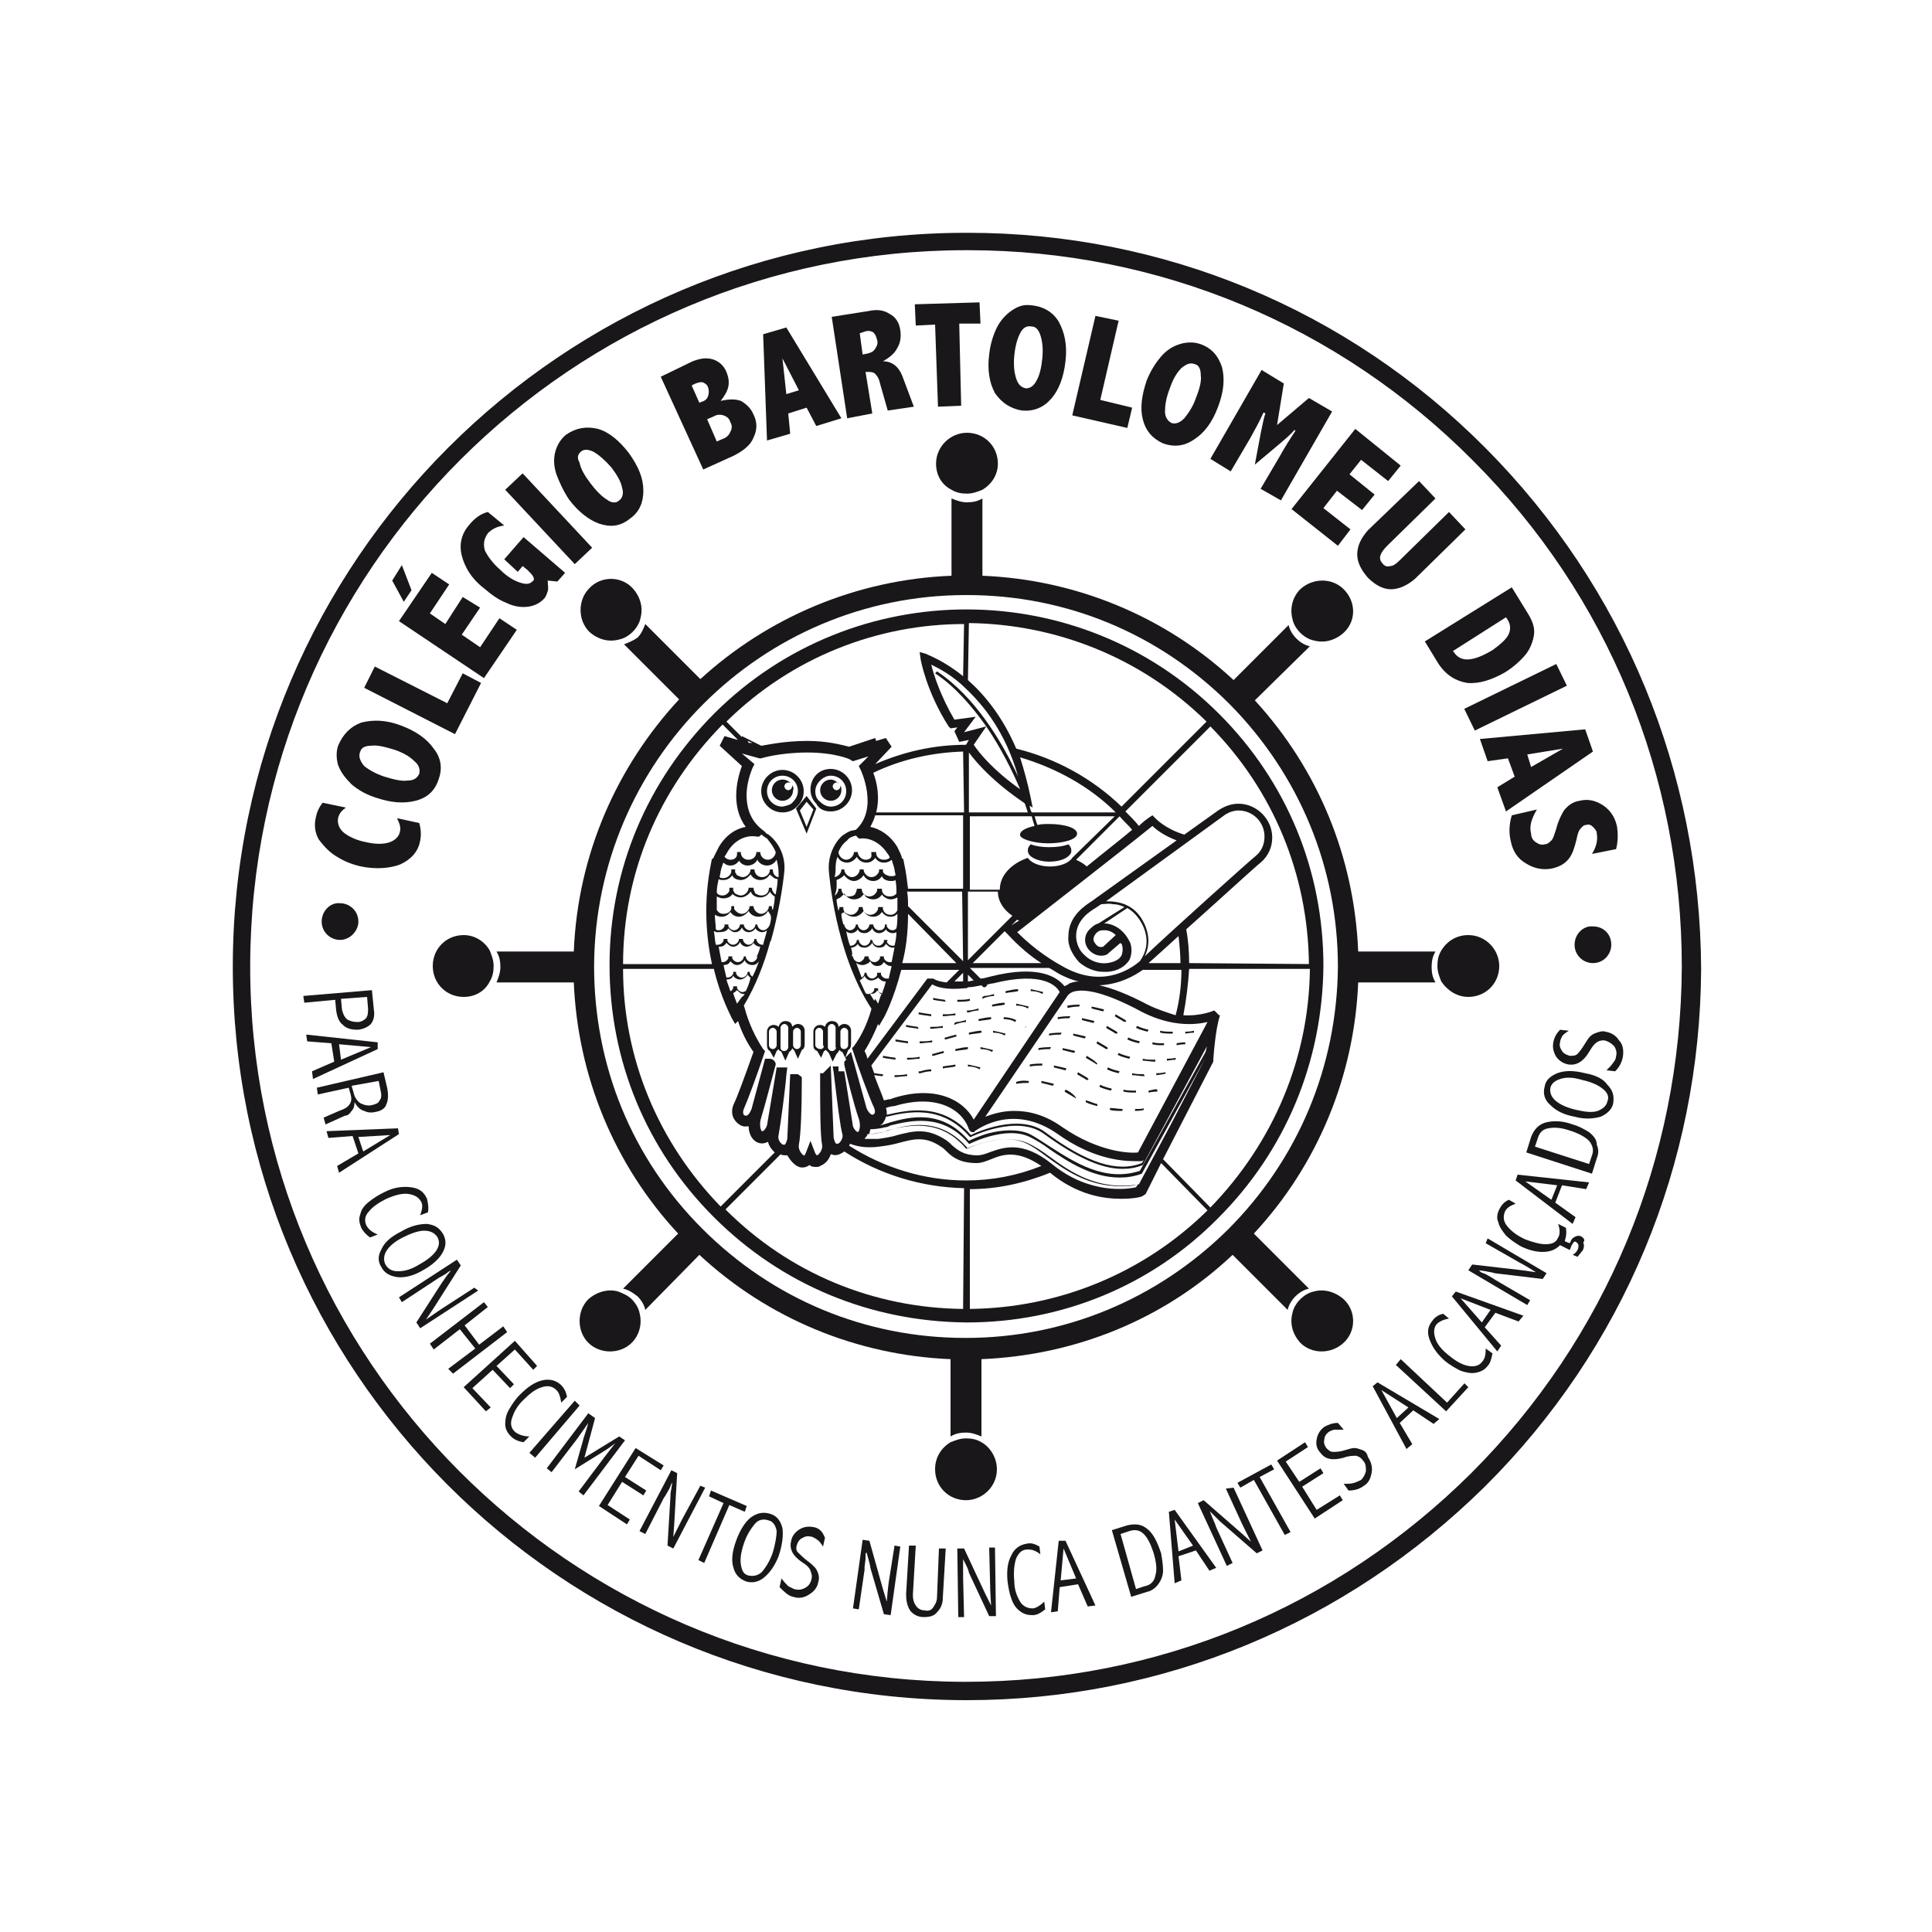 <?xml version="1.0" encoding="utf-8"?>
<!-- Generator: Adobe Illustrator 28.4.1, SVG Export Plug-In . SVG Version: 6.00 Build 0)  -->
<svg version="1.1" id="Layer_1" xmlns="http://www.w3.org/2000/svg" xmlns:xlink="http://www.w3.org/1999/xlink" x="0px" y="0px"
	 viewBox="0 0 200 200" style="enable-background:new 0 0 200 200;" xml:space="preserve">
<style type="text/css">
	.st0{fill:#1A171B;}
</style>
<g>
	<g>
		<g>
			<g>
				<path class="st0" d="M82,81.3c0,0,0,0.1,0,0.1c0,0.2-0.2,0.4-0.4,0.4c-0.2,0-0.4-0.2-0.4-0.4c0-0.2,0.2-0.4,0.4-0.4
					c0.1,0,0.2,0,0.3,0.1c-0.2-0.2-0.5-0.4-0.9-0.4c-0.6,0-1.1,0.5-1.1,1.1c0,0.6,0.5,1.1,1.1,1.1c0.6,0,1.1-0.5,1.1-1.1
					C82.2,81.6,82.1,81.4,82,81.3z"/>
			</g>
		</g>
		<g>
			<g>
				<path class="st0" d="M87,81.3c0,0,0,0.1,0,0.1c0,0.2-0.2,0.4-0.4,0.4c-0.2,0-0.4-0.2-0.4-0.4c0-0.2,0.2-0.4,0.4-0.4
					c0.1,0,0.2,0,0.2,0.1c-0.2-0.2-0.5-0.4-0.8-0.4c-0.6,0-1.1,0.5-1.1,1.1c0,0.6,0.5,1.1,1.1,1.1c0.6,0,1.1-0.5,1.1-1.1
					C87.1,81.6,87.1,81.5,87,81.3z"/>
			</g>
		</g>
	</g>
	<g>
		<path class="st0" d="M136,133.7c-0.5,0.1-1,0.4-1.4,0.8c-0.4,0.4-0.7,0.9-0.8,1.4c-0.3,1.1,0,2.2,0.8,3.1c1.2,1.2,3.2,1.2,4.5,0
			c1.3-1.2,1.3-3.3,0-4.5C138.2,133.7,137,133.4,136,133.7z"/>
		<path class="st0" d="M34.9,88.7c0.8,0.5,1.6,0.8,2.5,1c1.5,0.3,2.9,0.2,4-0.2c1.1-0.5,1.9-1.3,2.1-2.5c0.1-0.5,0.1-1.1-0.1-1.8
			l-2.3-0.5c0.3,0.6,0.4,1,0.3,1.4c-0.1,0.5-0.5,0.9-1.1,1.1c-0.6,0.2-1.4,0.2-2.3,0c-1.1-0.2-1.9-0.6-2.4-1c-0.5-0.4-0.7-1-0.6-1.5
			c0.1-0.5,0.4-0.8,0.8-1.1l-2.4-0.5c-0.4,0.5-0.6,1-0.7,1.5c-0.2,0.8-0.1,1.6,0.3,2.3C33.6,87.7,34.2,88.3,34.9,88.7z"/>
		<path class="st0" d="M36.4,81.2c0.7,0.6,1.6,1.1,2.6,1.4c1.5,0.5,2.8,0.6,4,0.3c1.2-0.3,2-1,2.4-2.2c0.4-1.1,0.3-2.2-0.5-3.2
			c-0.7-1-1.8-1.8-3.4-2.4c-1.6-0.6-2.9-0.6-4.1-0.3c-1.1,0.4-1.9,1.2-2.4,2.4c-0.2,0.6-0.2,1.3,0,2C35.3,80,35.8,80.6,36.4,81.2z
			 M37.3,77.8c0.1-0.4,0.5-0.6,1.1-0.6c0.6-0.1,1.4,0.1,2.4,0.4c0.9,0.3,1.6,0.7,2.1,1.2c0.5,0.4,0.6,0.9,0.5,1.3
			c-0.2,0.4-0.5,0.7-1.2,0.7c-0.6,0.1-1.4-0.1-2.4-0.4c-0.9-0.3-1.6-0.7-2.1-1.1C37.2,78.7,37.1,78.2,37.3,77.8z"/>
		<polygon class="st0" points="49.8,70.7 47.9,69.7 46.3,72.8 38.8,69 37.7,71.2 47.1,76 		"/>
		<polygon class="st0" points="50.1,70.2 53.5,65.2 51.7,64 49.7,67 47.8,65.7 49.7,62.9 47.9,61.8 46.1,64.6 44.5,63.5 46.5,60.5 
			44.7,59.3 41.3,64.3 		"/>
		<polygon class="st0" points="42.6,61.1 41.6,58.5 40.6,60.1 41.8,62.3 		"/>
		<path class="st0" d="M50.1,60.9c0.7,0.6,1.5,1.2,2.3,1.5c0.8,0.4,1.6,0.5,2.3,0.4c0.7-0.1,1.2-0.4,1.6-0.8
			c0.2-0.2,0.3-0.5,0.4-0.8c0.1-0.3,0-0.7,0-1.1l1,0.1l0.8-0.9l-4.3-3.7l-2,2.3l1.4,1.3l0.5-0.6l0.5,0.4c0.3,0.3,0.5,0.5,0.6,0.7
			c0.1,0.2,0.1,0.4-0.1,0.5c-0.3,0.3-0.7,0.3-1.3,0.1c-0.6-0.2-1.3-0.6-2-1.3c-0.8-0.7-1.3-1.4-1.6-2c-0.2-0.7-0.1-1.2,0.3-1.8
			c0.4-0.4,0.9-0.7,1.7-0.8L50.5,53c-0.8,0.2-1.4,0.7-1.9,1.3c-0.8,0.9-1.1,2-0.8,3.2C48.1,58.7,48.8,59.9,50.1,60.9z"/>
		<polygon class="st0" points="61.3,56.7 54.1,49 52.3,50.7 59.5,58.4 		"/>
		<path class="st0" d="M58.9,51.7c0.9,1.2,2,2.1,3.1,2.5c1.2,0.4,2.2,0.3,3.2-0.5c1-0.7,1.4-1.7,1.4-2.9c0-1.3-0.5-2.5-1.5-3.9
			c-1-1.3-2.1-2.2-3.2-2.5c-1.2-0.3-2.3-0.1-3.3,0.6c-0.5,0.4-0.9,1-1.1,1.7c-0.2,0.7-0.2,1.5,0.1,2.4
			C57.9,49.9,58.3,50.8,58.9,51.7z M60.2,46.7c0.3-0.2,0.7-0.2,1.3,0.1c0.5,0.3,1.1,0.8,1.8,1.6c0.6,0.8,1,1.5,1.1,2.1
			c0.2,0.6,0,1.1-0.3,1.3c-0.3,0.3-0.8,0.3-1.3-0.1c-0.5-0.3-1.1-0.9-1.7-1.7c-0.6-0.8-1-1.5-1.1-2.1C59.7,47.4,59.8,47,60.2,46.7z"
			/>
		<path class="st0" d="M75.9,47.2c1-0.5,1.8-1.1,2.1-1.9c0.4-0.8,0.4-1.6,0-2.4c-0.3-0.7-0.8-1.1-1.3-1.4c-0.6-0.2-1.2-0.2-2.1,0
			c0.4-0.5,0.7-1,0.8-1.5c0.1-0.5,0-1-0.2-1.5c-0.3-0.7-0.8-1.1-1.4-1.3c-0.7-0.2-1.3-0.1-2.1,0.2L68.4,39l4.4,9.6L75.9,47.2z
			 M73.9,43.1c0.3-0.2,0.7-0.2,1-0.1c0.3,0.1,0.6,0.3,0.7,0.7c0.2,0.3,0.2,0.7,0,1c-0.1,0.3-0.4,0.6-0.7,0.7l-0.7,0.3l-1-2.3
			L73.9,43.1z M72.4,41.7l-0.8-1.8l0.4-0.2c0.3-0.1,0.6-0.2,0.8-0.1c0.2,0.1,0.4,0.2,0.5,0.5c0.1,0.3,0.1,0.6,0,0.9
			c-0.1,0.3-0.3,0.5-0.7,0.6L72.4,41.7z"/>
		<path class="st0" d="M81.8,44.9l-0.2-2.1l1.9-0.6l1,1.9l2.6-0.8l-5.7-9.4L79,34.6l0.4,11L81.8,44.9z M82.7,40.4l-1.3,0.4L81,37.1
			L82.7,40.4z"/>
		<path class="st0" d="M90.3,42.8l-0.7-4.3l0.2,0c0.3,0,0.6,0,0.8,0.2c0.2,0.2,0.4,0.5,0.5,1l0.8,2.8l2.7-0.4l-1.2-3.2
			c-0.4-1-1.1-1.5-2-1.5c0.7-0.4,1.2-0.8,1.5-1.4c0.3-0.5,0.4-1.1,0.3-1.8c-0.1-0.8-0.5-1.4-1.1-1.7c-0.6-0.4-1.3-0.5-2.2-0.3
			l-3.8,0.6l1.6,10.5L90.3,42.8z M89.6,34.3c0.4-0.1,0.6,0,0.8,0.1c0.2,0.2,0.3,0.4,0.4,0.8c0.1,0.3,0,0.6-0.2,0.9
			c-0.2,0.3-0.4,0.4-0.8,0.5l-0.5,0.1l-0.3-2.2L89.6,34.3z"/>
		<polygon class="st0" points="96.8,33.6 97.1,42.1 99.5,42 99.3,33.5 101.5,33.5 101.4,31.3 94.7,31.5 94.8,33.7 		"/>
		<path class="st0" d="M105.8,42.5c1.2,0.1,2.2-0.3,3-1.2c0.8-0.9,1.3-2.2,1.5-3.9c0.2-1.7-0.1-3-0.7-4.1c-0.6-1-1.6-1.6-2.9-1.7
			c-0.7-0.1-1.3,0.1-1.9,0.5c-0.6,0.4-1.2,1-1.6,1.8c-0.4,0.8-0.7,1.8-0.8,2.8c-0.2,1.5,0,2.9,0.6,4
			C103.7,41.7,104.6,42.3,105.8,42.5z M105,36.8c0.1-1,0.3-1.7,0.6-2.3c0.3-0.6,0.7-0.8,1.2-0.7c0.4,0,0.7,0.3,0.9,0.9
			c0.2,0.6,0.3,1.4,0.2,2.4c-0.1,1-0.3,1.8-0.6,2.3c-0.3,0.6-0.7,0.8-1.1,0.8c-0.5-0.1-0.8-0.4-1-1C105,38.6,104.9,37.8,105,36.8z"
			/>
		<polygon class="st0" points="117.2,42.2 113.9,41.4 115.8,33.2 113.4,32.7 111,43 116.7,44.3 		"/>
		<path class="st0" d="M120.4,45.9c1.1,0.4,2.2,0.3,3.2-0.4c1.1-0.7,1.9-1.8,2.5-3.4c0.6-1.6,0.7-2.9,0.4-4.1
			c-0.4-1.2-1.1-2-2.3-2.4c-0.6-0.2-1.3-0.2-2,0c-0.7,0.2-1.4,0.6-2,1.3c-0.6,0.7-1.1,1.5-1.5,2.5c-0.5,1.5-0.7,2.8-0.4,4
			C118.6,44.6,119.3,45.4,120.4,45.9z M121.1,40.2c0.3-0.9,0.7-1.6,1.2-2.1c0.5-0.4,0.9-0.6,1.4-0.4c0.4,0.1,0.6,0.5,0.6,1.1
			c0.1,0.6-0.1,1.4-0.5,2.4c-0.3,0.9-0.8,1.6-1.2,2.1c-0.5,0.5-0.9,0.6-1.3,0.5c-0.4-0.2-0.7-0.6-0.7-1.2
			C120.6,42,120.7,41.2,121.1,40.2z"/>
		<path class="st0" d="M127.4,48.8l2-3.4c0.5-0.9,1-1.8,1.4-2.7l0.2,0.1c-0.2,0.5-0.3,1.2-0.5,2.1l-0.6,3.2l2.5-2.1
			c0.7-0.6,1.3-1.1,1.6-1.5l0.1,0.1c-0.6,0.9-1.1,1.7-1.6,2.6l-2,3.4l2.1,1.2l5.3-9.2l-2.4-1.4l-3.3,2.8l0.7-4.3l-2.3-1.4l-5.3,9.2
			L127.4,48.8z"/>
		<polygon class="st0" points="138.5,56.5 139.8,54.8 137,52.6 138.4,50.8 141,52.8 142.3,51.2 139.7,49.1 140.9,47.6 143.7,49.8 
			145,48.2 140.3,44.4 133.7,52.7 		"/>
		<path class="st0" d="M140.5,57.4c0,0.8,0.4,1.6,1.1,2.4c0.8,0.8,1.6,1.2,2.4,1.2c0.8,0,1.7-0.4,2.5-1.1l5.2-5.1L150,53l-5.1,5
			c-0.4,0.4-0.7,0.6-1,0.6c-0.3,0.1-0.6,0-0.8-0.3c-0.2-0.2-0.3-0.5-0.2-0.8c0.1-0.3,0.3-0.6,0.7-1l5-4.9l-1.7-1.8l-5.3,5.1
			C140.9,55.7,140.5,56.5,140.5,57.4z"/>
		<path class="st0" d="M148.9,68.7c0.8,1.2,1.8,1.8,3,2c1.2,0.1,2.5-0.3,3.9-1.1c0.8-0.5,1.5-1.1,2.1-1.8c0.5-0.6,0.8-1.4,0.9-2.1
			c0.1-0.8-0.2-1.5-0.7-2.3l-1.6-2.6l-9,5.6L148.9,68.7z M155.9,63.9l0.2,0.3c0.3,0.5,0.3,1.1,0,1.6c-0.3,0.5-0.9,1-1.6,1.5
			c-2,1.2-3.3,1.3-4,0.2l-0.1-0.1L155.9,63.9z"/>
		
			<rect x="151.6" y="71" transform="matrix(0.899 -0.438 0.438 0.899 -15.809 75.951)" class="st0" width="10.6" height="2.5"/>
		<path class="st0" d="M154,78.8l2.1-0.3l0.7,1.9l-1.8,1.1l0.9,2.5l9-6.2l-0.8-2.3l-10.9,1L154,78.8z M161.8,77.5l-3.3,1.9l-0.4-1.3
			L161.8,77.5z"/>
		<path class="st0" d="M163.5,82.9c-0.7,0.1-1.2,0.5-1.6,1c-0.3,0.5-0.6,1.1-0.8,1.9c-0.2,0.6-0.3,1-0.5,1.2
			c-0.2,0.2-0.4,0.4-0.7,0.4c-0.3,0.1-0.6,0-0.9-0.2c-0.3-0.2-0.5-0.5-0.5-0.9c-0.2-0.7,0-1.5,0.6-2.5l-2.6,0.6
			c-0.3,1-0.3,1.9-0.1,2.7c0.2,1,0.7,1.8,1.6,2.3c0.8,0.5,1.7,0.7,2.7,0.5c0.8-0.2,1.3-0.5,1.7-1c0.4-0.5,0.6-1.2,0.8-2
			c0.1-0.5,0.2-0.9,0.4-1.1c0.2-0.2,0.3-0.4,0.6-0.4c0.3-0.1,0.5,0,0.7,0.2c0.2,0.2,0.4,0.4,0.4,0.7c0.1,0.6,0,1.3-0.5,2.1l2.5-0.5
			c0.2-0.8,0.2-1.6,0.1-2.3c-0.2-1-0.7-1.7-1.4-2.2C165.1,82.8,164.3,82.7,163.5,82.9z"/>
		<path class="st0" d="M34.8,104.6c0.1,0.7,0.3,1.2,0.7,1.5c0.4,0.4,0.9,0.5,1.6,0.5c0.6-0.1,1-0.3,1.3-0.6c0.3-0.4,0.4-0.9,0.3-1.5
			l-0.2-2l-7.1,0.6l0.1,0.7l3.2-0.3L34.8,104.6z M38,103.2l0.1,1.2c0,0.4,0,0.7-0.2,1c-0.2,0.2-0.5,0.4-0.9,0.4
			c-0.4,0-0.8-0.1-1.1-0.3c-0.3-0.3-0.4-0.6-0.5-1l-0.1-1.1L38,103.2z"/>
		<path class="st0" d="M39.1,107.9l-7.4-0.8l0.1,0.7l2.5,0.2l0.3,1.9l-2.3,1l0.1,0.8l6.7-3.1L39.1,107.9z M35.3,109.7l-0.2-1.6
			l3.3,0.3L35.3,109.7z"/>
		<path class="st0" d="M36.4,115c0.2-0.2,0.3-0.5,0.3-0.9c0.3,0.5,0.6,0.8,1,0.9c0.4,0.2,0.8,0.2,1.2,0.1c0.6-0.1,1-0.4,1.1-0.8
			c0.2-0.4,0.2-1,0.1-1.6l-0.4-1.7l-6.9,1.6l0.1,0.7l3.2-0.7l0.2,0.7c0.1,0.4,0.1,0.7-0.1,1c-0.2,0.3-0.5,0.5-1.1,0.7l-1.6,0.7
			l0.2,0.7l2-0.9C36,115.5,36.2,115.3,36.4,115z M39.2,111.9l0.2,1c0.1,0.4,0.1,0.8-0.1,1c-0.1,0.3-0.4,0.4-0.8,0.5
			c-0.4,0.1-0.8,0-1.2-0.2c-0.3-0.2-0.6-0.6-0.7-1.1l-0.2-0.7L39.2,111.9z"/>
		<path class="st0" d="M41.2,116.8l-7.4,0.3l0.2,0.7l2.5-0.2l0.6,1.8l-2.2,1.3l0.2,0.7l6.2-4L41.2,116.8z M37.6,119.2l-0.5-1.5
			l3.3-0.2L37.6,119.2z"/>
		<path class="st0" d="M37.9,126.8c-0.2-0.5-0.1-1,0.3-1.4c0.4-0.5,1-0.9,1.8-1.3c0.9-0.4,1.7-0.6,2.3-0.5c0.6,0.1,1,0.3,1.3,0.8
			c0.2,0.4,0.1,0.8-0.1,1.4l0.8-0.3c0.1-0.5,0-1-0.1-1.4c-0.3-0.7-0.8-1.1-1.7-1.2c-0.8-0.1-1.7,0-2.7,0.5c-0.6,0.3-1.1,0.6-1.6,1
			c-0.5,0.4-0.8,0.8-0.9,1.3c-0.2,0.5-0.1,0.9,0.1,1.4c0.2,0.4,0.5,0.7,0.9,1l0.8-0.3C38.4,127.5,38.1,127.2,37.9,126.8z"/>
		<path class="st0" d="M43.6,131.6c1.1-0.6,1.8-1.2,2.2-1.9c0.4-0.7,0.4-1.3,0.1-1.9c-0.4-0.7-0.9-1-1.7-1.1c-0.8,0-1.7,0.2-2.7,0.8
			c-1,0.5-1.7,1.1-2,1.8c-0.4,0.7-0.4,1.3,0,1.9c0.3,0.6,0.9,0.9,1.6,1C41.8,132.3,42.7,132.1,43.6,131.6z M39.9,130.9
			c-0.2-0.4-0.2-0.9,0.1-1.4c0.3-0.5,0.9-1,1.7-1.4c0.8-0.4,1.6-0.7,2.2-0.7c0.6,0,1.1,0.2,1.4,0.7c0.2,0.4,0.2,0.8-0.1,1.3
			c-0.3,0.5-0.9,1-1.8,1.5c-0.8,0.5-1.5,0.7-2.2,0.7C40.6,131.6,40.2,131.4,39.9,130.9z"/>
		<path class="st0" d="M49.1,133.3l-3.4,2.2c0,0-0.6,0.4-1.6,1.1l0.8-1.2l2.8-4.4l-0.4-0.6l-6,3.9l0.3,0.5l3.5-2.3l0.3-0.2l0.7-0.4
			l0.4-0.3c0,0,0.1,0,0.2-0.1l-0.4,0.5c-0.3,0.4-0.4,0.6-0.5,0.7l-2.7,4.2l0.4,0.6l6-3.9L49.1,133.3z"/>
		<polygon class="st0" points="52.1,137.3 49.6,139.2 48.1,137.2 50.5,135.3 50.1,134.8 44.5,139.1 44.9,139.7 47.6,137.6 
			49.2,139.6 46.4,141.7 46.9,142.2 52.5,137.9 		"/>
		<polygon class="st0" points="52.8,143.7 53.2,143.3 51.4,141.4 53.3,139.7 55.2,141.8 55.6,141.4 53.3,138.8 48,143.6 50.3,146.1 
			50.8,145.7 48.9,143.7 51,141.8 		"/>
		<path class="st0" d="M53,146.8c0.2-0.6,0.5-1.2,1.1-1.8c0.7-0.7,1.3-1.2,2-1.4c0.6-0.2,1.1-0.1,1.5,0.3c0.3,0.3,0.4,0.7,0.5,1.3
			l0.6-0.6c-0.1-0.5-0.3-0.9-0.6-1.2c-0.5-0.5-1.2-0.7-2-0.5c-0.8,0.2-1.5,0.7-2.3,1.5c-0.5,0.5-0.8,1-1.1,1.5
			c-0.3,0.5-0.4,1-0.4,1.5c0,0.5,0.2,0.9,0.6,1.3c0.3,0.3,0.7,0.5,1.3,0.6l0.6-0.6c-0.6,0-1.1-0.2-1.4-0.4
			C52.9,147.9,52.8,147.4,53,146.8z"/>
		<polygon class="st0" points="59.5,145 54.8,150.4 55.4,150.9 60,145.5 		"/>
		<path class="st0" d="M64.1,148.7l-3.6,2.2l1.1-4.1l-0.7-0.5l-4.3,5.7l0.5,0.4l2.3-3c0.1-0.1,0.6-0.8,1.5-2.1
			c-0.2,0.8-0.5,1.5-0.6,2l-0.8,2.8l2.9-1.8c0.5-0.3,0.9-0.6,1.3-0.9c-0.2,0.2-0.3,0.4-0.4,0.5l-0.7,0.9l-2.7,3.6l0.5,0.4l4.3-5.7
			L64.1,148.7z"/>
		<polygon class="st0" points="64.4,153.4 66.6,154.8 66.9,154.3 64.7,152.9 66.1,150.7 68.4,152.2 68.7,151.7 65.8,149.9 62,155.9 
			64.9,157.8 65.2,157.3 62.9,155.8 		"/>
		<path class="st0" d="M72.5,153.8l-1.9,3.5c0,0-0.3,0.6-0.9,1.8l0.1-1.4l0.3-5.2l-0.6-0.3l-3.3,6.3l0.6,0.3l1.9-3.7l0.2-0.3
			l0.4-0.7l0.2-0.5c0,0,0.1-0.1,0.1-0.2l-0.1,0.7c-0.1,0.4-0.1,0.7-0.1,0.9l-0.3,5l0.6,0.3L73,154L72.5,153.8z"/>
		<polygon class="st0" points="77.3,155.9 73.6,154.3 73.4,154.9 74.9,155.6 72.3,161.5 72.9,161.8 75.5,155.8 77.1,156.5 		"/>
		<path class="st0" d="M81,158.2c-0.2-0.8-0.6-1.3-1.3-1.5c-0.7-0.2-1.3-0.1-2,0.4c-0.6,0.5-1.1,1.3-1.5,2.4c-0.4,1.1-0.5,2-0.3,2.7
			c0.2,0.8,0.6,1.2,1.3,1.5c0.6,0.2,1.3,0.1,1.9-0.4c0.6-0.5,1.1-1.2,1.5-2.2C81,159.9,81.1,158.9,81,158.2z M80,160.7
			c-0.3,0.9-0.7,1.5-1.1,2c-0.4,0.4-0.9,0.5-1.4,0.4c-0.5-0.1-0.7-0.5-0.8-1.1c-0.1-0.6,0-1.3,0.3-2.2c0.3-0.9,0.7-1.5,1.1-2
			c0.4-0.5,0.9-0.6,1.5-0.4c0.4,0.1,0.7,0.5,0.8,1.1C80.4,158.9,80.3,159.7,80,160.7z"/>
		<path class="st0" d="M84.3,158.1c-0.5-0.1-1-0.1-1.5,0.2c-0.5,0.3-0.8,0.7-0.9,1.2c-0.2,0.8,0.1,1.5,1.1,2.2
			c0.5,0.3,0.8,0.6,0.9,0.9c0.1,0.3,0.2,0.5,0.1,0.9c-0.1,0.4-0.3,0.7-0.7,0.9c-0.4,0.2-0.7,0.2-1.1,0.1c-0.2-0.1-0.4-0.2-0.6-0.3
			c-0.2-0.2-0.4-0.4-0.7-0.8l-0.2,0.9c0.5,0.5,0.9,0.9,1.4,1c0.6,0.2,1.1,0.1,1.6-0.2c0.5-0.3,0.9-0.7,1-1.3c0.1-0.3,0.1-0.6,0-0.9
			c-0.1-0.3-0.2-0.5-0.4-0.7c-0.2-0.2-0.4-0.4-0.7-0.6c-0.5-0.4-0.8-0.7-1-0.9c-0.2-0.2-0.2-0.5-0.1-0.8c0.1-0.3,0.3-0.6,0.6-0.7
			c0.3-0.2,0.6-0.2,1-0.1c0.2,0.1,0.4,0.2,0.5,0.3c0.2,0.1,0.4,0.4,0.6,0.7l0.2-0.9C85.1,158.4,84.7,158.2,84.3,158.1z"/>
		<path class="st0" d="M92,163.8c0,0-0.1,0.7-0.2,2l-0.4-1.3l-1.4-5l-0.7-0.1l-1,7.1l0.6,0.1l0.6-4.1l0-0.3l0.1-0.8l0-0.5
			c0,0,0-0.1,0.1-0.2l0.2,0.7c0.1,0.4,0.2,0.7,0.2,0.9l1.4,4.8l0.7,0.1l1-7.1l-0.6-0.1L92,163.8z"/>
		<path class="st0" d="M97,165.3c0,0.5-0.2,0.8-0.4,1.1c-0.2,0.3-0.5,0.4-0.9,0.3c-0.4,0-0.7-0.2-0.9-0.5c-0.2-0.3-0.3-0.6-0.3-1.1
			l0.3-5.1l-0.7,0l-0.3,5c0,0.7,0.1,1.2,0.4,1.7c0.3,0.4,0.8,0.7,1.4,0.7c0.6,0,1.1-0.1,1.4-0.5c0.4-0.4,0.6-0.9,0.6-1.5l0.3-5.1
			l-0.7,0L97,165.3z"/>
		<path class="st0" d="M102.4,160.2l0.1,4c0,0,0,0.7,0.1,2l-0.6-1.2l-2.2-4.7l-0.7,0l0.1,7.1l0.6,0l-0.1-4.1v-0.3l0-0.8l0-0.6
			c0,0,0-0.1,0-0.2l0.3,0.6c0.2,0.4,0.3,0.7,0.3,0.8l2.1,4.5l0.7,0l-0.1-7.1L102.4,160.2z"/>
		<path class="st0" d="M106.9,166.5c-0.5,0-1-0.2-1.3-0.7c-0.3-0.5-0.6-1.2-0.6-2.1c-0.1-1,0-1.8,0.2-2.4c0.3-0.6,0.6-0.9,1.2-0.9
			c0.4,0,0.8,0.1,1.3,0.5l-0.1-0.8c-0.5-0.3-0.9-0.4-1.3-0.3c-0.7,0.1-1.3,0.5-1.6,1.2c-0.4,0.7-0.5,1.6-0.4,2.7
			c0.1,0.7,0.2,1.3,0.4,1.8c0.2,0.6,0.5,1,0.9,1.3c0.4,0.3,0.8,0.4,1.3,0.4c0.4,0,0.8-0.2,1.3-0.6l-0.1-0.8
			C107.7,166.2,107.2,166.5,106.9,166.5z"/>
		<path class="st0" d="M109.6,159.5l-0.8,7.4l0.7-0.1l0.2-2.5l1.9-0.3l1,2.3l0.8-0.1l-3.1-6.7L109.6,159.5z M109.8,163.6l0.3-3.3
			l1.3,3.1L109.8,163.6z"/>
		<path class="st0" d="M118.8,158.3c-0.6-0.5-1.2-0.6-2.1-0.4l-1.6,0.5l2,6.9l1.6-0.5c0.5-0.1,0.9-0.4,1.2-0.8
			c0.3-0.4,0.5-0.9,0.5-1.4c0-0.6-0.1-1.2-0.2-1.8C119.8,159.6,119.4,158.8,118.8,158.3z M119.6,163.1c-0.1,0.6-0.5,1-1.1,1.1
			l-0.9,0.3l-1.6-5.7l0.9-0.3c0.6-0.2,1.1-0.1,1.5,0.3c0.4,0.4,0.7,1,1,1.9C119.7,161.7,119.8,162.5,119.6,163.1z"/>
		<path class="st0" d="M121,156.5l0.6,7.4l0.7-0.3l-0.3-2.5l1.8-0.6l1.4,2.1l0.7-0.3l-4.3-6L121,156.5z M122,160.6l-0.4-3.3l1.9,2.7
			L122,160.6z"/>
		<path class="st0" d="M126.9,154.1l1.7,3.7c0,0,0.3,0.6,0.9,1.8l-1-0.9l-3.9-3.4l-0.6,0.3l3,6.5l0.6-0.3l-1.7-3.7l-0.1-0.3
			l-0.3-0.7l-0.2-0.5c0,0,0-0.1-0.1-0.2l0.5,0.5c0.3,0.3,0.5,0.5,0.6,0.6l3.8,3.3l0.6-0.3l-3-6.5L126.9,154.1z"/>
		<polygon class="st0" points="131.9,152.1 131.6,151.6 128.1,153.5 128.4,154 129.8,153.2 133,158.9 133.6,158.6 130.4,152.9 		"/>
		<polygon class="st0" points="136.3,156.3 134.8,153.9 137,152.5 136.7,152 134.5,153.4 133.1,151.3 135.4,149.8 135.1,149.3 
			132.2,151.2 136.1,157.2 139,155.3 138.7,154.8 		"/>
		<path class="st0" d="M141,150.1c-0.3-0.1-0.5-0.2-0.8-0.2c-0.3,0-0.5,0.1-0.9,0.2c-0.6,0.2-1,0.2-1.3,0.2c-0.3,0-0.5-0.2-0.7-0.4
			c-0.2-0.3-0.3-0.6-0.2-0.9c0-0.3,0.2-0.6,0.5-0.8c0.2-0.1,0.4-0.2,0.6-0.2c0.2,0,0.5,0,0.9,0l-0.6-0.7c-0.6,0-1,0.2-1.4,0.4
			c-0.4,0.3-0.7,0.7-0.8,1.3c-0.1,0.5,0,1,0.4,1.4c0.5,0.7,1.3,0.8,2.4,0.5c0.5-0.2,1-0.2,1.3-0.2c0.3,0.1,0.5,0.2,0.7,0.5
			c0.3,0.3,0.3,0.7,0.3,1.1c-0.1,0.4-0.3,0.7-0.5,0.9c-0.2,0.1-0.4,0.2-0.7,0.3c-0.3,0.1-0.6,0.1-1.1,0.1l0.5,0.7
			c0.7,0,1.2-0.2,1.6-0.5c0.5-0.3,0.7-0.8,0.8-1.4c0.1-0.6-0.1-1.1-0.4-1.6C141.5,150.4,141.3,150.2,141,150.1z"/>
		<path class="st0" d="M142.1,143.5l3.5,6.5l0.6-0.5l-1.3-2.2l1.4-1.3l2.1,1.4l0.6-0.5l-6.4-3.8L142.1,143.5z M145.8,145.7l-1.2,1.1
			l-1.6-2.9L145.8,145.7z"/>
		<polygon class="st0" points="149.8,145.2 145,140.7 144.5,141.3 149.7,146.1 152,143.6 151.6,143.2 		"/>
		<path class="st0" d="M153.4,141c-0.3,0.4-0.8,0.5-1.4,0.4c-0.6-0.1-1.3-0.5-1.9-1c-0.8-0.6-1.3-1.2-1.5-1.8
			c-0.2-0.6-0.2-1.1,0.1-1.5c0.3-0.3,0.7-0.5,1.3-0.6l-0.6-0.5c-0.5,0.1-0.9,0.4-1.1,0.7c-0.5,0.6-0.6,1.2-0.3,2
			c0.3,0.8,0.8,1.5,1.6,2.2c0.5,0.4,1,0.7,1.6,1c0.6,0.2,1.1,0.3,1.6,0.2c0.5-0.1,0.9-0.3,1.2-0.7c0.3-0.3,0.4-0.8,0.5-1.3l-0.7-0.5
			C153.8,140.3,153.7,140.7,153.4,141z"/>
		<path class="st0" d="M150.3,134.2l4.7,5.7l0.4-0.6l-1.7-1.9l1.1-1.5l2.4,0.9l0.5-0.6l-7-2.5L150.3,134.2z M154.3,135.6l-0.9,1.3
			l-2.2-2.5L154.3,135.6z"/>
		<path class="st0" d="M153.8,128.7l3.5,2c0,0,0.6,0.3,1.7,1l-1.4-0.2l-5.2-0.6l-0.4,0.6l6.1,3.6l0.3-0.5l-3.6-2.1l-0.3-0.2
			l-0.7-0.4l-0.5-0.2c0,0-0.1-0.1-0.2-0.2l0.7,0.1c0.4,0.1,0.7,0.1,0.9,0.2l5,0.6l0.4-0.6l-6.1-3.6L153.8,128.7z"/>
		<path class="st0" d="M163.7,128c-0.2-0.1-0.4-0.1-0.6,0c-0.2,0.1-0.4,0.2-0.5,0.5l-0.1,0.2l-0.5-0.2c0,0,0,0,0-0.1
			c0.1-0.3,0.2-0.7,0.1-1.3l-0.8-0.4c0.2,0.6,0.2,1.1,0,1.4c-0.2,0.5-0.6,0.7-1.3,0.7c-0.6,0-1.3-0.2-2.1-0.5
			c-0.9-0.4-1.5-0.9-1.9-1.4c-0.4-0.5-0.4-1-0.2-1.5c0.2-0.4,0.6-0.6,1.1-0.8l-0.7-0.4c-0.5,0.2-0.8,0.6-1,1
			c-0.2,0.4-0.3,0.9-0.1,1.3c0.1,0.5,0.4,0.9,0.8,1.4c0.4,0.4,1,0.8,1.5,1.1c0.8,0.4,1.6,0.6,2.3,0.6c0.7,0,1.3-0.2,1.8-0.7l1,0.5
			l0.2-0.5c0.1-0.1,0.1-0.2,0.2-0.3c0.1-0.1,0.2-0.1,0.3,0c0.1,0.1,0.2,0.2,0.2,0.3c0,0.2,0,0.3-0.1,0.5c-0.1,0.2-0.3,0.4-0.5,0.5
			l0.5,0.2c0.2-0.2,0.3-0.4,0.5-0.6c0.2-0.3,0.2-0.6,0.1-0.9C164.1,128.4,164,128.2,163.7,128z"/>
		<path class="st0" d="M156.9,122.2l5.9,4.5l0.3-0.7l-2.1-1.5l0.7-1.8l2.5,0.4l0.3-0.7l-7.4-0.8L156.9,122.2z M161.2,122.7l-0.6,1.5
			l-2.7-1.9L161.2,122.7z"/>
		<path class="st0" d="M164.5,117.2c-0.5-0.3-1-0.6-1.7-0.8c-1.1-0.4-2-0.4-2.8-0.2c-0.7,0.2-1.2,0.7-1.5,1.5l-0.5,1.6l6.8,2.2
			l0.5-1.6c0.2-0.5,0.2-0.9,0-1.4C165.3,118,165,117.6,164.5,117.2z M164.8,119.6l-0.3,0.9l-5.6-1.8l0.3-0.9c0.2-0.6,0.5-0.9,1.1-1
			c0.5-0.1,1.2-0.1,2.1,0.2c1,0.3,1.7,0.7,2.1,1.1C164.9,118.6,165,119.1,164.8,119.6z"/>
		<path class="st0" d="M164.1,111.1c-1.2-0.3-2.1-0.3-2.9,0c-0.7,0.3-1.2,0.7-1.3,1.4c-0.2,0.7,0,1.4,0.6,1.9c0.6,0.6,1.4,1,2.5,1.2
			c1.1,0.3,2,0.2,2.7,0c0.7-0.3,1.2-0.8,1.3-1.4c0.1-0.7,0-1.3-0.6-1.9C166,111.7,165.2,111.3,164.1,111.1z M166.4,114
			c-0.1,0.5-0.5,0.8-1,1c-0.6,0.2-1.3,0.1-2.2-0.1c-0.9-0.2-1.6-0.5-2.1-0.9c-0.5-0.4-0.7-0.9-0.6-1.4c0.1-0.4,0.4-0.7,1-0.9
			c0.6-0.2,1.3-0.2,2.3,0.1c0.9,0.2,1.6,0.5,2.1,0.9C166.4,113.1,166.6,113.5,166.4,114z"/>
		<path class="st0" d="M167.6,107.7c-0.3-0.5-0.8-0.8-1.4-0.9c-0.3-0.1-0.6,0-0.9,0.1c-0.3,0.1-0.5,0.2-0.7,0.4
			c-0.2,0.2-0.3,0.4-0.5,0.7c-0.3,0.5-0.6,0.9-0.8,1.1c-0.2,0.2-0.5,0.2-0.8,0.2c-0.3-0.1-0.6-0.2-0.8-0.5c-0.2-0.3-0.3-0.6-0.2-0.9
			c0-0.2,0.1-0.4,0.2-0.6c0.1-0.2,0.4-0.4,0.7-0.6l-0.9-0.1c-0.4,0.4-0.6,0.8-0.7,1.3c-0.1,0.5,0,1,0.3,1.5c0.3,0.4,0.7,0.7,1.3,0.8
			c0.8,0.1,1.5-0.3,2.1-1.3c0.3-0.5,0.5-0.8,0.8-1c0.3-0.2,0.5-0.2,0.8-0.2c0.4,0.1,0.7,0.3,1,0.6c0.2,0.3,0.3,0.7,0.2,1
			c0,0.2-0.1,0.5-0.3,0.7c-0.1,0.2-0.4,0.5-0.7,0.8l0.9,0.1c0.5-0.5,0.7-1,0.8-1.5C168.1,108.7,168,108.1,167.6,107.7z"/>
		<path class="st0" d="M163,97.8c0,1.1,0.9,1.9,1.9,1.9c1.1,0,1.9-0.9,1.9-1.9c0-1.1-0.8-1.9-1.9-1.9C163.9,95.8,163,96.7,163,97.8z
			"/>
		<path class="st0" d="M33.3,95.4c0,1.1,0.9,1.9,1.9,1.9c1,0,1.9-0.9,1.9-1.9c0-1.1-0.9-1.9-1.9-1.9C34.2,93.4,33.3,94.3,33.3,95.4z
			"/>
		<path class="st0" d="M111.7,104.2L111.7,104.2l0.1-0.2l-0.1,0c-0.7,0-1.2,0.1-1.2,0.1l0,0.2C110.5,104.4,110.9,104.2,111.7,104.2z
			"/>
		<path class="st0" d="M121.4,107l0-0.2l-0.1,0c-0.4,0-0.8,0-1.2-0.1l0,0.2C120.5,107,121,107,121.4,107L121.4,107z"/>
		<path class="st0" d="M122.7,107c0.5-0.1,0.9-0.1,0.9-0.1l0-0.2c0,0-0.3,0.1-0.9,0.1L122.7,107z"/>
		<path class="st0" d="M114.3,104.5c-0.4-0.1-0.8-0.2-1.3-0.3l0,0.2c0.4,0.1,0.8,0.2,1.2,0.3L114.3,104.5z"/>
		<path class="st0" d="M118.9,106.6c-0.4-0.1-0.8-0.2-1.2-0.4l-0.1,0.2c0.4,0.2,0.8,0.3,1.2,0.4L118.9,106.6z"/>
		<path class="st0" d="M116.5,105.8l0.1-0.1c0,0-0.1-0.1-0.1-0.1c-0.3-0.2-0.7-0.4-1-0.6l-0.1,0.2c0.3,0.2,0.7,0.4,1,0.6
			C116.4,105.7,116.5,105.8,116.5,105.8z"/>
		<path class="st0" d="M121.8,108l0,0.2c0.5-0.1,0.8-0.1,0.9-0.1l0-0.2C122.6,107.9,122.3,107.9,121.8,108z"/>
		<path class="st0" d="M118,107.8c-0.4-0.1-0.8-0.2-1.2-0.4l-0.1,0.2c0.4,0.2,0.8,0.3,1.2,0.4L118,107.8z"/>
		<path class="st0" d="M113.3,105.7c-0.4-0.1-0.8-0.2-1.3-0.3l0,0.2c0.4,0.1,0.8,0.2,1.2,0.3L113.3,105.7z"/>
		<path class="st0" d="M115.6,107l0.1-0.1l-0.1-0.1c-0.3-0.2-0.7-0.4-1-0.6l-0.1,0.2c0.3,0.2,0.7,0.4,1,0.6L115.6,107z"/>
		<path class="st0" d="M110.7,105.4L110.7,105.4l0.1-0.2l-0.1,0c-0.7,0-1.2,0.1-1.2,0.1l0,0.2C109.5,105.5,110,105.4,110.7,105.4z"
			/>
		<path class="st0" d="M120.5,108.2l0-0.2l0,0c-0.4,0-0.8,0-1.2-0.1l0,0.2C119.6,108.2,120,108.2,120.5,108.2L120.5,108.2z"/>
		<path class="st0" d="M114.6,108.6l0.1-0.1l-0.1-0.1c-0.3-0.2-0.7-0.4-1-0.6l-0.1,0.2c0.3,0.2,0.7,0.4,1,0.6L114.6,108.6z"/>
		<path class="st0" d="M118.3,109.6l0,0.2c0.4,0,0.8,0.1,1.2,0.1l0.1,0l0-0.2l-0.1,0C119.1,109.7,118.7,109.7,118.3,109.6z"/>
		<path class="st0" d="M117,109.4c-0.4-0.1-0.8-0.2-1.2-0.4l-0.1,0.2c0.4,0.2,0.8,0.3,1.2,0.4L117,109.4z"/>
		<path class="st0" d="M111.1,107.2c0.4,0.1,0.8,0.2,1.2,0.3l0.1-0.2c-0.4-0.1-0.8-0.2-1.3-0.3L111.1,107.2z"/>
		<path class="st0" d="M120.8,109.6l0,0.2c0.6-0.1,0.9-0.1,0.9-0.1l0-0.2C121.7,109.5,121.4,109.6,120.8,109.6z"/>
		<path class="st0" d="M109.8,107.1L109.8,107.1l0.1-0.2l-0.1,0c-0.7,0-1.2,0.1-1.2,0.1l0,0.2C108.6,107.2,109,107.1,109.8,107.1z"
			/>
		<path class="st0" d="M120.6,111c0,0-0.3,0.1-0.9,0.1l0,0.2c1-0.1,1-0.2,1-0.2L120.6,111z"/>
		<path class="st0" d="M112.5,109.3l-0.1,0.2c0.3,0.2,0.7,0.4,1,0.6c0,0,0.1,0.1,0.1,0.1l0.1-0.1c0,0-0.1-0.1-0.1-0.1
			C113.2,109.7,112.8,109.5,112.5,109.3z"/>
		<path class="st0" d="M110,108.7c0.4,0.1,0.8,0.2,1.2,0.3l0.1-0.2c-0.4-0.1-0.8-0.2-1.3-0.3L110,108.7z"/>
		<path class="st0" d="M115.9,110.9c-0.4-0.1-0.8-0.2-1.2-0.4l-0.1,0.2c0.4,0.2,0.8,0.3,1.2,0.4L115.9,110.9z"/>
		<path class="st0" d="M118.4,111.2c-0.4,0-0.8,0-1.2-0.1l0,0.2c0.4,0,0.8,0.1,1.2,0.1l0.1,0L118.4,111.2L118.4,111.2z"/>
		<path class="st0" d="M108.7,108.6L108.7,108.6l0.1-0.2l-0.1,0c-0.7,0-1.2,0.1-1.2,0.1l0,0.2C107.5,108.7,107.9,108.6,108.7,108.6z
			"/>
		<path class="st0" d="M110.4,110.6c-0.4-0.1-0.8-0.2-1.3-0.3l0,0.2c0.4,0.1,0.8,0.2,1.2,0.3L110.4,110.6z"/>
		<path class="st0" d="M107.9,110.3l0-0.2l-0.1,0c-0.8,0-1.2,0.1-1.2,0.1l0,0.2C106.6,110.4,107.1,110.3,107.9,110.3L107.9,110.3z"
			/>
		<path class="st0" d="M117.6,113.1l0-0.2l-0.1,0c-0.4,0-0.8,0-1.2-0.1l0,0.2C116.7,113.1,117.1,113.1,117.6,113.1L117.6,113.1z"/>
		<path class="st0" d="M112.6,111.8l0.1-0.1c0,0-0.1,0-0.1-0.1c-0.3-0.2-0.7-0.4-1-0.6l-0.1,0.2c0.3,0.2,0.7,0.4,1,0.6
			C112.6,111.8,112.6,111.8,112.6,111.8z"/>
		<path class="st0" d="M118.9,112.9l0,0.2c0.5-0.1,0.8-0.1,0.9-0.1l0-0.2C119.7,112.7,119.4,112.8,118.9,112.9z"/>
		<path class="st0" d="M115.1,112.7c-0.4-0.1-0.8-0.2-1.2-0.4l-0.1,0.2c0.4,0.2,0.8,0.3,1.2,0.4L115.1,112.7z"/>
		<path class="st0" d="M117.5,114.8l0,0.2c0.6,0,0.9-0.1,0.9-0.1l0-0.2C118.4,114.8,118,114.8,117.5,114.8z"/>
		<path class="st0" d="M107.8,112.1c0.4,0.1,0.8,0.2,1.2,0.3l0.1-0.2c-0.4-0.1-0.8-0.2-1.3-0.3L107.8,112.1z"/>
		<path class="st0" d="M112.4,114.1c0.4,0.2,0.8,0.3,1.2,0.4l0-0.2c-0.4-0.1-0.8-0.3-1.2-0.4L112.4,114.1z"/>
		<path class="st0" d="M105.2,112l0,0.2c0,0,0.4-0.1,1.2-0.1l0.1,0l0-0.2l-0.1,0C105.7,111.8,105.2,112,105.2,112z"/>
		<path class="st0" d="M110.3,112.8l-0.1,0.2c0.3,0.2,0.7,0.4,1,0.6c0,0,0.1,0,0.1,0.1l0.1-0.1c0,0-0.1,0-0.1-0.1
			C110.9,113.1,110.6,112.9,110.3,112.8z"/>
		<path class="st0" d="M114.9,114.9c0.4,0.1,0.8,0.1,1.3,0.1l0-0.2c-0.4,0-0.9-0.1-1.3-0.1L114.9,114.9z"/>
		<path class="st0" d="M97.8,103.5c-0.8-0.1-1.2-0.2-1.2-0.2l0,0.2c0,0,0.5,0.1,1.3,0.2L97.8,103.5z"/>
		<path class="st0" d="M100.4,103.6l0-0.2c-0.4,0.1-0.8,0.1-1.3,0.1l0,0.2C99.5,103.7,100,103.7,100.4,103.6z"/>
		<path class="st0" d="M105.4,102.6l0-0.2c-0.4,0-0.8,0.1-1.3,0.2l0,0.2C104.6,102.7,105,102.7,105.4,102.6z"/>
		<polygon class="st0" points="108.9,103.6 109.1,103.4 109.1,103.4 		"/>
		<path class="st0" d="M101.9,103.3c0.3-0.1,0.7-0.2,1-0.2l0-0.2c-0.3,0.1-0.7,0.2-1,0.2l-0.2,0.1l0,0.2L101.9,103.3z"/>
		<path class="st0" d="M106.7,102.6c0.5,0,0.9,0.1,1.2,0.3l0.1-0.2c-0.4-0.1-0.8-0.2-1.3-0.3L106.7,102.6z"/>
		<polygon class="st0" points="107.5,105 107.5,105 107.6,104.9 107.6,104.9 		"/>
		<path class="st0" d="M105.2,104.1c0.5,0,0.9,0.1,1.2,0.3l0.1-0.2c-0.4-0.1-0.8-0.2-1.3-0.3L105.2,104.1z"/>
		<path class="st0" d="M96.4,105c-0.8-0.1-1.2-0.2-1.3-0.2l0,0.2c0,0,0.5,0.1,1.3,0.2L96.4,105z"/>
		<path class="st0" d="M100.1,104.6l0,0.2l0.2,0c0.3-0.1,0.7-0.2,1-0.2l0-0.2c-0.4,0.1-0.7,0.2-1,0.2L100.1,104.6z"/>
		<path class="st0" d="M97.6,105.2c0.4,0,0.9-0.1,1.3-0.1l0-0.2c-0.4,0.1-0.8,0.1-1.3,0.1L97.6,105.2z"/>
		<path class="st0" d="M102.7,104.2c0.5-0.1,0.9-0.1,1.3-0.2l0-0.2c-0.4,0-0.8,0.1-1.3,0.2L102.7,104.2z"/>
		<path class="st0" d="M103.9,105.3l0,0.2c0.5,0,0.9,0.1,1.2,0.3l0.1-0.2C104.8,105.4,104.3,105.3,103.9,105.3z"/>
		<polygon class="st0" points="106.1,106.4 106.1,106.4 106.2,106.3 106.2,106.2 		"/>
		<path class="st0" d="M96.3,106.5c0.4,0,0.9-0.1,1.3-0.1l0-0.2c-0.4,0.1-0.8,0.1-1.3,0.1L96.3,106.5z"/>
		<path class="st0" d="M102.6,105.3c-0.4,0-0.8,0.1-1.3,0.2l0,0.2c0.5-0.1,0.9-0.1,1.3-0.2L102.6,105.3z"/>
		<path class="st0" d="M95,106.3c-0.8-0.1-1.2-0.2-1.2-0.2l0,0.2c0,0,0.5,0.1,1.3,0.2L95,106.3z"/>
		<path class="st0" d="M98.8,106.1l0.2-0.1c0.3-0.1,0.7-0.2,1-0.2l0-0.2c-0.4,0.1-0.7,0.2-1,0.2l-0.2,0.1L98.8,106.1z"/>
		<path class="st0" d="M102.8,106.9c0.5,0,0.9,0.1,1.2,0.3l0.1-0.2c-0.4-0.1-0.8-0.2-1.3-0.3L102.8,106.9z"/>
		<path class="st0" d="M94,107.8c-0.8-0.1-1.2-0.2-1.3-0.2l0,0.2c0,0,0.5,0.1,1.3,0.2L94,107.8z"/>
		<path class="st0" d="M95.2,108c0.4,0,0.9-0.1,1.3-0.1l0-0.2c-0.4,0.1-0.8,0.1-1.3,0.1L95.2,108z"/>
		<path class="st0" d="M100.3,107.1c0.5-0.1,0.9-0.1,1.3-0.2l0-0.2c-0.4,0-0.8,0.1-1.3,0.2L100.3,107.1z"/>
		<polygon class="st0" points="105.1,107.8 105.1,107.8 105.2,107.7 105.2,107.7 		"/>
		<path class="st0" d="M97.9,107.4l-0.1,0l0,0.2l0.1,0c0.4-0.1,0.7-0.2,1.1-0.3l0-0.2C98.6,107.2,98.2,107.3,97.9,107.4z"/>
		<path class="st0" d="M95.2,109.4c-0.4,0.1-0.8,0.1-1.3,0.1l0,0.2c0.4,0,0.9-0.1,1.3-0.1L95.2,109.4z"/>
		<polygon class="st0" points="103.8,109.5 103.8,109.5 103.9,109.4 103.9,109.4 		"/>
		<path class="st0" d="M97.7,108.8c-0.4,0.1-0.8,0.2-1.1,0.3l-0.1,0l0,0.2l0.1,0c0.4-0.1,0.7-0.2,1.1-0.3L97.7,108.8z"/>
		<path class="st0" d="M92.7,109.5c-0.8-0.1-1.2-0.2-1.3-0.2l0,0.2c0,0,0.5,0.1,1.3,0.2L92.7,109.5z"/>
		<path class="st0" d="M101.5,108.6c0.5,0,0.9,0.1,1.2,0.3l0.1-0.2c-0.4-0.1-0.8-0.2-1.3-0.3L101.5,108.6z"/>
		<path class="st0" d="M100.2,108.4c-0.4,0-0.8,0.1-1.3,0.2l0,0.2c0.5-0.1,0.9-0.1,1.3-0.2L100.2,108.4z"/>
		<polygon class="st0" points="102.4,111.3 102.6,111.2 102.6,111.2 		"/>
		<path class="st0" d="M97.6,110.4l0,0.2c0.5-0.1,0.9-0.1,1.3-0.2l0-0.2C98.5,110.3,98.1,110.3,97.6,110.4z"/>
		<path class="st0" d="M95.3,110.9l-0.2,0l0,0.2l0.2,0c0.3-0.1,0.7-0.2,1.1-0.2l0-0.2C96,110.7,95.6,110.8,95.3,110.9z"/>
		<path class="st0" d="M100.2,110.4c0.5,0,0.9,0.1,1.2,0.3l0.1-0.2c-0.4-0.1-0.8-0.2-1.3-0.3L100.2,110.4z"/>
		<path class="st0" d="M92.6,111.3l0,0.2c0.4,0,0.9-0.1,1.3-0.1l0-0.2C93.4,111.3,93,111.3,92.6,111.3z"/>
		<path class="st0" d="M108.6,89.2c1,0,1.9-0.3,2.2-0.8c0.1-0.1,0.1-0.2,0.1-0.4c0-0.2-0.1-0.4-0.3-0.6c-0.5,0.2-1.2,0.3-2,0.3
			c-0.7,0-1.4-0.1-1.9-0.3c-0.2,0.2-0.3,0.4-0.3,0.6c0,0.1,0,0.2,0.1,0.4C106.7,88.8,107.6,89.2,108.6,89.2z"/>
		<path class="st0" d="M83.2,81.9c0-1.2-1-2.2-2.2-2.2c-1.2,0-2.2,1-2.2,2.2v0c0,1.2,1,2.2,2.2,2.2c0.6,0,1.1-0.2,1.5-0.6
			C83,83,83.2,82.5,83.2,81.9z M81,83.5c-0.9,0-1.6-0.7-1.6-1.6c0-0.9,0.7-1.6,1.6-1.6c0.9,0,1.6,0.7,1.6,1.6c0,0.4-0.2,0.8-0.5,1.1
			C81.9,83.3,81.5,83.4,81,83.5z"/>
		<path class="st0" d="M86,84c1.2,0,2.2-1,2.2-2.2c0-1.2-1-2.2-2.2-2.2c-0.6,0-1.1,0.2-1.5,0.6c-0.4,0.4-0.6,1-0.6,1.5
			c0,0.6,0.2,1.1,0.6,1.5C84.8,83.8,85.4,84,86,84z M84.4,81.9c0-0.4,0.2-0.8,0.5-1.1c0.3-0.3,0.7-0.5,1.1-0.5c0,0,0,0,0,0
			c0.9,0,1.6,0.7,1.6,1.6c0,0.9-0.7,1.6-1.6,1.6c-0.4,0-0.8-0.2-1.1-0.5C84.5,82.7,84.4,82.3,84.4,81.9L84.4,81.9z"/>
		<path class="st0" d="M83.5,86.3l1-2.6l-1-1.3l-1.1,1.3L83.5,86.3z M84.2,83.8l-0.7,1.8l-0.7-1.7l0.7-0.9L84.2,83.8z"/>
		<path class="st0" d="M80.6,108.6c0,0.1,0.1,0.2,0.2,0.2c0,0,0.1,0.1,0.1,0.1l0.4,0.9l0.4-0.9c0.1-0.1,0.3-0.2,0.3-0.4
			c0.1,0.1,0.1,0.2,0.2,0.2l0.4,0.9l0.4-0.9h0c0.2-0.1,0.3-0.3,0.3-0.6l0-1.4c0-0.4-0.3-0.7-0.7-0.7c-0.2,0-0.4,0.1-0.6,0.3
			c0-0.4-0.3-0.6-0.7-0.6c-0.3,0-0.6,0.2-0.7,0.6c-0.1-0.1-0.3-0.2-0.5-0.2c-0.4,0-0.7,0.3-0.7,0.7v1.4c0,0.3,0.1,0.5,0.3,0.6
			l0.4,0.7l0.3-0.7C80.4,108.8,80.5,108.7,80.6,108.6z M82.1,106.8c0-0.2,0.2-0.4,0.4-0.4c0.2,0,0.4,0.2,0.4,0.4l0,1.4
			c0,0.2-0.2,0.4-0.4,0.4c-0.2,0-0.4-0.2-0.4-0.4V106.8z M80.8,106.4c0-0.2,0.2-0.4,0.4-0.4c0.2,0,0.4,0.2,0.4,0.4v2
			c0,0.2-0.2,0.4-0.4,0.4c-0.1,0-0.2,0-0.3-0.1c-0.1-0.1-0.1-0.2-0.1-0.3V106.4z M79.6,106.8c0-0.2,0.2-0.4,0.4-0.4
			c0.2,0,0.4,0.2,0.4,0.4l0,1.4c0,0.2-0.2,0.4-0.4,0.4c-0.2,0-0.4-0.2-0.4-0.4V106.8z"/>
		<path class="st0" d="M96.9,48c0,1.2,0.6,2.2,1.6,2.7c0.5,0.3,1,0.4,1.6,0.4c0.6,0,1.1-0.2,1.6-0.4c1-0.6,1.6-1.6,1.6-2.7
			c0-1.8-1.4-3.2-3.2-3.2C98.4,44.8,96.9,46.2,96.9,48z"/>
		<path class="st0" d="M64.6,66.7l5.7,5.7c-6.4,6.9-10.5,16-10.9,26.1h-8c0.3,0.5,0.4,1,0.4,1.6c0,0.6-0.2,1.1-0.4,1.6h8
			c0.4,9.7,4.2,18.9,10.8,26l-5.7,5.7c0.5,0.1,1,0.4,1.5,0.8c0.4,0.4,0.7,0.9,0.8,1.4l5.6-5.7c7.1,6.6,16.3,10.4,26,10.8v8
			c0.5-0.3,1-0.4,1.6-0.4c0.6,0,1.1,0.2,1.6,0.4v-8c9.7-0.4,18.9-4.1,26-10.8l5.7,5.7c0.1-0.5,0.4-1,0.8-1.4
			c0.4-0.4,0.9-0.7,1.4-0.8l-5.7-5.7c6.6-7.1,10.4-16.3,10.8-26h8c-0.3-0.5-0.4-1-0.4-1.6c0-0.6,0.1-1.1,0.4-1.6h-8
			c-0.4-9.7-4.1-18.8-10.7-26l5.7-5.6c-0.5-0.1-1-0.4-1.4-0.8c-0.4-0.4-0.7-0.9-0.8-1.4l-5.7,5.7c-7.1-6.6-16.3-10.4-26-10.8l0-8
			c-0.5,0.3-1,0.4-1.6,0.4c-0.6,0-1.1-0.2-1.6-0.4l0,8c-10,0.4-19.1,4.4-26,10.7l-5.7-5.7c-0.2,0.5-0.4,1-0.8,1.4
			C65.6,66.3,65.1,66.5,64.6,66.7z M127.1,127.3c-7.3,7.2-16.9,11.2-27.1,11.2c0,0-0.1,0-0.1,0c-10.3,0-19.9-4-27.2-11.3
			c-7.3-7.3-11.2-16.9-11.2-27.2c0.1-21.2,17.3-38.4,38.5-38.4c0,0,0.1,0,0.1,0c10.3,0,19.9,4,27.2,11.3
			c7.2,7.3,11.2,16.9,11.2,27.2C138.4,110.4,134.4,120,127.1,127.3z"/>
		<path class="st0" d="M64.1,66.2c0.5-0.1,1-0.4,1.4-0.8c0.4-0.4,0.7-0.9,0.8-1.4c0.3-1.1,0-2.2-0.8-3.1c-1.2-1.3-3.3-1.3-4.5,0
			c-1.2,1.2-1.2,3.3,0,4.5C61.9,66.2,63,66.5,64.1,66.2z"/>
		<path class="st0" d="M48,96.8c-1.8,0-3.2,1.4-3.2,3.2c0,1.8,1.4,3.2,3.2,3.2c1.2,0,2.2-0.6,2.7-1.6c0.3-0.5,0.4-1,0.4-1.6
			c0-0.6-0.2-1.1-0.4-1.6C50.2,97.5,49.2,96.8,48,96.8z"/>
		<path class="st0" d="M64,133.7c-1-0.3-2.2,0-3.1,0.8c-1.2,1.2-1.2,3.3,0,4.5c1.2,1.2,3.3,1.2,4.5,0c0.8-0.8,1.1-2,0.8-3.1
			c-0.1-0.5-0.4-1-0.8-1.4C65,134.1,64.5,133.9,64,133.7z"/>
		<path class="st0" d="M101.6,149.3c-0.5-0.3-1-0.4-1.6-0.4c-0.6,0-1.1,0.2-1.6,0.4c-1,0.6-1.6,1.6-1.6,2.8c0,1.8,1.4,3.2,3.2,3.2
			c1.7,0,3.2-1.4,3.2-3.2C103.2,150.9,102.5,149.8,101.6,149.3z"/>
		<path class="st0" d="M74,73.8c-7,7-10.9,16.2-10.9,26.1c0,9.9,3.8,19.1,10.8,26.1l0,0c7,7,16.2,10.8,26.1,10.9c0,0,0,0,0.1,0
			c9.8,0,19.1-3.8,26-10.8c7-7,10.8-16.2,10.9-26.1c0-9.9-3.8-19.1-10.8-26.1C111.8,59.5,88.4,59.5,74,73.8z M123.1,99.7
			c0-1.2-0.1-2.4-0.3-3.5c3.7-3.3,7.5-6.8,7.7-6.9c0.8-0.7,1.2-1.6,1.2-2.6c0-1.9-1.6-3.5-3.5-3.5c-0.8,0-1.5,0.3-2.1,0.7l-3.5,2.5
			c-2-0.6-3-1.7-3-1.7l-0.3-0.3l-0.3,0.2c-0.3,0.2-0.7,0.5-1.1,0.9c-0.4-0.5-0.9-1-1.4-1.5l8.8-8.8c6.5,6.6,10.1,15.3,10.2,24.6
			L123.1,99.7z M79.6,109.6h-0.4l-1.4,5.2c-0.2,0.5-0.4,0.7-0.6,0.7c-0.1,0-0.2-0.1-0.2-0.1c-0.1-0.1-0.1-0.4,0-0.6
			c0.4-0.9,1.4-3.6,2.1-5.7l0.1-0.3l-0.2-0.2c-0.8-1.2-1.5-2.7-1.9-4.2l-0.1-0.3c1.2-2,2.1-4.3,2.7-6.5c0-0.1,0-0.1,0.1-0.2
			c1.1-3.9,1.4-7.2,1.4-7.3l0,0c0.1-1.4-0.5-2.7-1.4-3.5c-0.2-0.2-0.4-0.3-0.6-0.4l0.1,0l-0.5-0.4c-1.1-0.9-1.6-2.2-1.5-3.9
			c0.1-1.3,0.6-2.4,0.6-2.4l0.2-0.4l-1.3-1.1l1.8,0.5l0.2,0c0,0,1.9-0.6,4.8-0.6c2.8,0,4.5,0.7,4.5,0.8l0.2,0.1l1.6-0.5l-1,1
			l0.2,0.4c0,0,1.9,4-0.5,6.2L88.1,86c-0.3,0.1-0.6,0.3-0.9,0.5c-0.9,0.8-1.5,2.2-1.4,3.6l0,0c0,0.1,0.6,8.5,4.4,14.3l0,0.1
			c-0.4,1.4-1,2.7-1.8,3.8l-0.2,0.2l0.1,0.3c0.4,1.3,1.7,4.9,2.2,5.9c0.1,0.3,0.1,0.5,0,0.6c0,0-0.1,0.1-0.2,0.1
			c-0.1,0-0.4-0.2-0.6-0.7l-1.6-5.8l-0.6,0.6l0.3-0.8l0,0c0.2-0.1,0.3-0.3,0.3-0.6v-1.4c0-0.4-0.3-0.7-0.7-0.7
			c-0.2,0-0.4,0.1-0.6,0.3c0-0.4-0.3-0.6-0.7-0.6c-0.3,0-0.6,0.2-0.7,0.6c-0.1-0.1-0.3-0.2-0.5-0.2c-0.4,0-0.7,0.3-0.7,0.7v1.4
			c0,0.3,0.1,0.5,0.4,0.6l0.4,0.7l0.3-0.7c0.1,0,0.1-0.1,0.2-0.1c0,0,0,0,0,0c0.1,0.1,0.2,0.2,0.3,0.3l0.4,0.9l0.4-0.8
			c0,0,0.1-0.1,0.1-0.1c0.1-0.1,0.1-0.2,0.2-0.3c0.1,0.1,0.2,0.2,0.3,0.2l0.4,0.8l-0.2,0.2v0.2l0,0.1c0.2,1,1,4.2,1.5,5.6
			c0.2,0.6,0.1,1.1,0,1.3c-0.1,0.1-0.1,0.1-0.1,0.1c0,0-0.3-0.1-0.5-0.6l-0.9-5.7l-0.6,0l0-0.5h-0.6l0.1,0.6
			c0.4,3.4,0.7,5.7,0.9,6.4c0.1,0.3-0.1,0.7-0.3,0.9c-0.1,0.1-0.2,0.1-0.3,0.1c-0.1,0-0.2-0.2-0.3-0.6l-0.3-7.5l-0.8,0.8h-0.3l0,0.8
			c0,2.3,0,5.6,0.2,6.6c0.1,0.5-0.3,1-0.5,1.1c-0.1,0-0.1-0.1-0.2-0.2l-0.5-1.3l-0.5,1.3c-0.1,0.1-0.1,0.3-0.2,0.2
			c-0.2-0.1-0.6-0.6-0.5-1.1c0.2-1,0.3-3.8,0.3-6.4l0-0.6l-0.4-0.3h-0.8l-0.3,6.7c-0.1,0.4-0.2,0.6-0.3,0.6c-0.1,0-0.2,0-0.3-0.1
			c-0.2-0.2-0.4-0.5-0.3-0.9c0.2-1.1,0.7-4.8,0.8-6.2l0.1-0.8l-1.1,0l-1,6c-0.2,0.5-0.4,0.6-0.5,0.6c0,0-0.1,0-0.1-0.1
			c-0.1-0.2-0.2-0.7,0-1.3c0.4-1.3,1.1-4,1.5-5.5l0-0.1C80.2,109.8,80,109.6,79.6,109.6z M75.4,96.1c0.2,0.2,0.4,0.4,0.7,0.4
			c0.3,0,0.6-0.2,0.7-0.5c0.1,0.3,0.4,0.5,0.7,0.5c0.3,0,0.6-0.2,0.7-0.4c0.1,0.2,0.4,0.4,0.7,0.4c0.2,0,0.4-0.1,0.5-0.2
			c-0.1,0.5-0.3,1-0.4,1.5c0,0-0.1,0-0.1,0c-0.3,0-0.6-0.3-0.6-0.6h-0.2c0,0.3-0.3,0.6-0.6,0.6c-0.3,0-0.6-0.3-0.6-0.6h-0.1h-0.2
			h-0.1c0,0.3-0.3,0.6-0.6,0.6c-0.3,0-0.5-0.2-0.6-0.4c0-0.1,0-0.1,0-0.2h-0.1h-0.2h-0.1c0,0.1,0,0.1,0,0.2
			c-0.1,0.2-0.3,0.4-0.6,0.4c-0.1,0-0.1,0-0.2,0c-0.1-0.4-0.1-0.9-0.2-1.4c0.1,0,0.2,0.1,0.3,0.1C75,96.5,75.2,96.4,75.4,96.1z
			 M76.8,103.2l-0.5,0.7c-0.1-0.3-0.3-0.7-0.4-1.1c0.2-0.1,0.3-0.2,0.4-0.3c0.2,0.2,0.4,0.4,0.7,0.4c0,0,0.1,0,0.1,0
			C77,103,76.9,103.2,76.8,103.2L76.8,103.2z M77.2,102.6c-0.1,0-0.2,0.1-0.3,0.1c-0.3,0-0.5-0.2-0.6-0.4c0-0.1,0-0.1,0-0.2h-0.1
			h-0.2h-0.1c0,0.1,0,0.1,0,0.2c-0.1,0.2-0.2,0.3-0.3,0.3c-0.1-0.4-0.3-0.8-0.4-1.2c0,0,0,0,0,0c0.3,0,0.6-0.1,0.7-0.4
			c0.1,0.2,0.4,0.4,0.7,0.4c0.3,0,0.6-0.2,0.8-0.5c0.1,0.1,0.2,0.3,0.3,0.3C77.6,101.7,77.4,102.2,77.2,102.6z M77.9,101.1
			c-0.2-0.1-0.3-0.3-0.3-0.5h0h-0.2h0c0,0.3-0.3,0.6-0.6,0.6c-0.3,0-0.5-0.2-0.6-0.4c0-0.1,0-0.1,0-0.2h-0.1H76h-0.1
			c0,0.1,0,0.1,0,0.2c-0.1,0.2-0.3,0.4-0.6,0.4c0,0-0.1,0-0.1,0c-0.1-0.4-0.2-0.8-0.3-1.3c0,0,0,0,0,0c0.3,0,0.6-0.1,0.7-0.4
			c0.2,0.2,0.4,0.4,0.7,0.4c0.3,0,0.6-0.2,0.8-0.5c0.1,0.3,0.4,0.5,0.8,0.5c0.3,0,0.6-0.2,0.7-0.5C78.4,100,78.2,100.5,77.9,101.1z
			 M78.4,99c0,0.3-0.3,0.6-0.6,0.6c-0.3,0-0.6-0.3-0.6-0.6h0H77h0c0,0.3-0.3,0.6-0.6,0.6c-0.3,0-0.5-0.2-0.6-0.4c0-0.1,0-0.1,0-0.2
			h-0.1h-0.2h-0.1c0,0.1,0,0.1,0,0.2c-0.1,0.2-0.3,0.4-0.6,0.4c0,0-0.1,0-0.1,0c-0.1-0.5-0.2-1-0.3-1.6c0,0,0.1,0,0.1,0
			c0.3,0,0.5-0.1,0.7-0.4c0.2,0.2,0.4,0.4,0.7,0.4c0.3,0,0.6-0.2,0.7-0.5c0.1,0.3,0.4,0.5,0.7,0.5c0.3,0,0.6-0.2,0.7-0.4
			c0.1,0.2,0.4,0.4,0.7,0.4c0,0,0,0,0,0c-0.1,0.4-0.2,0.7-0.4,1.1c0,0,0-0.1,0-0.1H78.4z M79.7,95.7L79.7,95.7
			c-0.1,0.3-0.4,0.6-0.7,0.6c-0.3,0-0.6-0.3-0.6-0.6h-0.2c0,0.3-0.3,0.6-0.6,0.6c-0.3,0-0.6-0.3-0.6-0.6h-0.1h-0.2h-0.1
			c0,0.3-0.3,0.6-0.6,0.6c-0.3,0-0.5-0.2-0.6-0.4c0-0.1,0-0.1,0-0.2h-0.1h-0.2h-0.1c0,0.1,0,0.1,0,0.2c-0.1,0.2-0.3,0.4-0.6,0.4
			c-0.1,0-0.2,0-0.3-0.1c0-0.5-0.1-1-0.1-1.5c0.2,0.1,0.4,0.2,0.7,0.2c0.4,0,0.7-0.2,0.9-0.5c0.2,0.3,0.5,0.5,0.9,0.5
			c0.4,0,0.8-0.3,1-0.6c0.2,0.4,0.6,0.6,1,0.6c0.4,0,0.8-0.2,1-0.6c0.1,0.1,0.1,0.2,0.2,0.3C79.9,94.9,79.8,95.3,79.7,95.7z
			 M80,94.2c-0.1-0.1-0.1-0.3-0.1-0.4h-0.3c0,0.4-0.4,0.8-0.8,0.8c-0.4,0-0.8-0.4-0.8-0.8h-0.1h-0.2h-0.1c0,0.4-0.4,0.8-0.8,0.8
			c-0.3,0-0.6-0.2-0.8-0.5c0-0.1,0-0.2,0-0.3H76h-0.2h-0.1c0,0.1,0,0.2,0,0.3c-0.1,0.3-0.4,0.5-0.8,0.5c-0.3,0-0.5-0.1-0.7-0.4
			c0-0.5,0-0.9,0-1.4c0.2,0.1,0.4,0.2,0.7,0.2c0.3,0,0.6-0.1,0.8-0.3c0.1-0.1,0.1-0.1,0.1-0.2c0,0.1,0.1,0.1,0.1,0.1
			c0.2,0.2,0.5,0.3,0.8,0.3c0.4,0,0.8-0.3,1-0.6c0.1,0.1,0.1,0.2,0.2,0.3c0.2,0.2,0.5,0.3,0.8,0.3c0.4,0,0.8-0.2,1-0.6
			c0.1,0.2,0.3,0.4,0.5,0.5C80.2,93.3,80.1,93.8,80,94.2z M80.3,92.6c-0.2-0.1-0.4-0.4-0.4-0.7h-0.3c0,0.5-0.3,0.8-0.8,0.8
			c-0.2,0-0.4-0.1-0.6-0.2c-0.1-0.2-0.2-0.4-0.2-0.6l-0.1,0c0,0,0,0,0,0h-0.1l-0.2,0c0,0,0,0,0,0h-0.1c0,0.4-0.4,0.8-0.8,0.8
			c-0.2,0-0.4-0.1-0.6-0.2c-0.1-0.1-0.1-0.2-0.2-0.3c0-0.1,0-0.2,0-0.3h-0.2l-0.2,0c0,0.1,0,0.2,0,0.3c0,0.1-0.1,0.2-0.2,0.3
			c-0.1,0.1-0.3,0.2-0.5,0.2c-0.3,0-0.5-0.1-0.6-0.3c0-0.5,0.1-1,0.2-1.4c0.1,0.1,0.3,0.1,0.5,0.1c0.4,0,0.7-0.2,0.9-0.5
			c0,0.1,0.1,0.1,0.1,0.2c0.2,0.2,0.5,0.3,0.8,0.3c0.4,0,0.8-0.3,1-0.6c0.2,0.4,0.6,0.6,1,0.6c0.4,0,0.8-0.2,1-0.6
			c0,0.1,0.1,0.1,0.2,0.2c0.2,0.2,0.4,0.3,0.6,0.3C80.5,91.5,80.4,92,80.3,92.6z M80.6,90.8c-0.2,0-0.3-0.1-0.4-0.2
			c-0.1-0.1-0.2-0.3-0.2-0.6l-0.3,0c0,0.5-0.4,0.8-0.8,0.8c-0.5,0-0.8-0.4-0.8-0.8h-0.1h-0.2h-0.1c0,0.4-0.4,0.8-0.8,0.8
			c-0.2,0-0.4-0.1-0.6-0.2c-0.1-0.1-0.1-0.2-0.2-0.3c0-0.1,0-0.2,0-0.3h-0.2l-0.2,0c0,0.1,0,0.2,0,0.3c-0.1,0.3-0.4,0.6-0.8,0.6
			c-0.2,0-0.3,0-0.4-0.1c0-0.2,0.1-0.4,0.1-0.6l0.1-0.4c0.1-0.2,0.1-0.4,0.2-0.5c0.2,0.2,0.4,0.3,0.7,0.3c0.4,0,0.7-0.2,0.9-0.5
			c0.2,0.3,0.5,0.5,0.9,0.5c0.4,0,0.8-0.2,1-0.6c0.2,0.4,0.6,0.6,1,0.6c0.5,0,0.8-0.3,1-0.6c0.1,0.4,0.2,0.9,0.2,1.4
			C80.6,90.1,80.6,90.3,80.6,90.8z M80.3,88.2c0,0.4-0.4,0.8-0.8,0.8c-0.5,0-0.8-0.4-0.8-0.8h-0.1h-0.2h-0.1c0,0.5-0.4,0.8-0.8,0.8
			c-0.4,0-0.7-0.2-0.8-0.6c0-0.1,0-0.2,0-0.2h-0.1h-0.2h-0.1c0,0.1,0,0.2,0,0.2C76.3,88.8,76,89,75.6,89c-0.2,0-0.4-0.1-0.6-0.3
			c0.1-0.2,0.2-0.3,0.3-0.5c0.7-1.2,1.9-1.8,3-1.6l0.3,0l0.2-0.2c0.2,0.1,0.4,0.3,0.6,0.4C79.8,87.3,80.1,87.7,80.3,88.2L80.3,88.2z
			 M118.5,99c0.4-0.8,0.6-1.9,0-3.3c-1-2.2-2.8-2.4-4-2.4l12.1-8.8c0.5-0.4,1.1-0.6,1.6-0.6c1.5,0,2.7,1.2,2.7,2.7
			c0,0.8-0.3,1.5-0.9,2C129.7,88.8,120.9,96.7,118.5,99z M113.4,94L113.4,94L113.4,94l0.6-0.4c0.3,0,0.8-0.1,1.2,0
			c0.4,0,0.8,0.1,1.2,0.3l-2.7,1.7c-0.4,0.1-0.7,0.4-1,0.7c-0.5,0.6-0.5,1.4,0,2c0.5,0.6,1.3,0.8,1.9,0.5l1.4-1.2c0,0,0,0.1,0.1,0.1
			c0.1,0.2,0.2,0.7,0,1.2c-0.2,0.4-0.7,0.7-1.5,0.8c-0.8,0.1-1.7-0.2-2.3-0.8c-0.6-0.5-0.9-1.3-0.9-2
			C111.4,95.2,112.9,94.3,113.4,94z M114.2,98c-0.3,0.1-0.6,0-0.8-0.3c-0.1-0.1-0.4-0.5,0-1c0.3-0.4,0.6-0.4,0.9-0.4
			c0,0,0.1,0,0.1,0c0.4,0,0.8,0.2,1.1,0.5L114.2,98z M113,93.3L113,93.3c-0.6,0.4-2.4,1.5-2.4,3.6c-0.1,1,0.4,1.9,1.1,2.7
			c0.7,0.6,1.6,1,2.5,1c0.2,0,0.3,0,0.5,0c1.1-0.1,1.8-0.6,2.2-1.2c0.4-0.8,0.2-1.7,0-2c-0.5-1-1.4-1.7-2.4-1.8c-0.1,0-0.2,0-0.2,0
			l2.4-1.6l0,0c0.7,0.4,1.2,1,1.6,1.8c0.8,1.7,0.2,3-0.3,3.7c-0.6,0.5-3.5,2.9-7.7,0.7c-1.3-0.7-3.1-1.8-5-3.7
			c1.9-1.5,10.8-8.4,14-11c0.4,0.4,1.2,1,2.5,1.5L113,93.3z M100,122.2c-4.3,0-8.5-1.3-12.1-3.6c0-0.1,0.1-0.1,0.1-0.2
			c0.5,0.2,1.5,0.5,3,0.3c0.8-0.1,1.4-0.2,2.1-0.4c1.5-0.4,2.7-0.7,4.3,0.4c0.2,0.1,0.4,0.3,0.6,0.5c0.6,0.6,1.4,1.2,3.1,1.2
			c0.5,0,1-0.2,1.5-0.4c1.2-0.5,2.7-1,5.2,0.7C105.3,121.7,102.7,122.2,100,122.2z M102.4,119.3c-0.5,0.2-0.9,0.3-1.2,0.3
			c-1.4,0-2-0.5-2.6-1c-0.2-0.2-0.4-0.4-0.7-0.6c-2-1.3-3.4-0.9-5-0.5c-0.6,0.2-1.3,0.3-2,0.4c-0.6,0-1,0-1.4,0
			c0.1-0.2,0.3-0.3,0.3-0.5c0.5,0,1-0.1,1.5-0.2c0.2,0,0.4-0.1,0.6-0.2c2.1-0.5,5.4-1.3,8.1,1.9l0.1,0c0,0,3.5-1.7,6-0.6
			c0.7,0.3,1.4,0.8,2.2,1.4c1.9,1.4,4.3,3.1,7.7,3.1c0.6,0,1.2,0,1.8-0.2l-0.2,0.3c-0.8,0.2-4.8,0.8-8.7-2.4
			C105.8,118,103.8,118.8,102.4,119.3z M89.5,108.8c0.5-0.8,1-1.8,1.4-2.8l0.1,0.2l0.4-0.7c0.1-0.1,1.1-2,1.9-5.1c0.9,0,3.4,0,6,0
			l-1.3,1.3c-1-0.1-1.4-0.4-1.4-0.4l-0.6,0l-6.2,8.3C89.7,109.2,89.6,109,89.5,108.8z M86.5,90.1c0-0.5,0-0.9,0.2-1.4
			c0.2,0.4,0.6,0.6,1,0.6c0.4,0,0.8-0.3,1-0.6c0.2,0.4,0.6,0.6,1,0.6c0.4,0,0.7-0.2,0.9-0.5c0.2,0.3,0.5,0.5,0.9,0.5
			c0.3,0,0.6-0.1,0.8-0.3c0.1,0.2,0.1,0.4,0.2,0.6l0.1,0.4h0c0,0.2,0.1,0.4,0.1,0.6c-0.1,0.1-0.3,0.1-0.5,0.1
			c-0.2,0-0.4-0.1-0.6-0.2c-0.1-0.1-0.2-0.2-0.2-0.3c0-0.1,0-0.1,0-0.2h-0.2l-0.2,0c0,0.1,0,0.2,0,0.2c-0.1,0.3-0.4,0.6-0.8,0.6
			c-0.4,0-0.8-0.4-0.8-0.8h-0.2l-0.2,0c0,0.4-0.4,0.8-0.8,0.8c-0.4,0-0.8-0.4-0.8-0.8h-0.3c0,0.4-0.3,0.7-0.7,0.8
			C86.5,90.4,86.5,90.1,86.5,90.1z M98.8,74.5c-1.4-2.4-2.1-4.5-2.4-5.7c0.8,0.4,2.2,1.1,3.6,2.5c1.8,1.7,4.1,4.5,5.4,9.1
			c-1.7-3.7-4.5-8.3-8.4-10.9l-0.2,0.2c2.1,1.4,3.8,3.4,5.3,5.5l-2.3,0.6l1.2-1.6L98.8,74.5z M108.5,87.3c1.6,0,3-0.4,3-1
			c0-0.6-1.3-1-2.9-1c-0.4,0-0.8,0-1.2,0.1c-0.1-0.2-0.2-0.6-0.3-0.9l8.3,0l-4.4,4.3c0,0,0,0,0,0c-0.3,0.5-1.2,0.9-2.3,0.9
			c-1.1,0-2-0.4-2.3-0.9c-1.7,0.6-2.9,1.8-2.9,3.3l-3.1,0l0-7.6l6.4,0c0.1,0.4,0.2,0.7,0.3,1c-0.9,0.2-1.5,0.5-1.5,0.9
			C105.5,86.8,106.9,87.3,108.5,87.3z M98.8,101.6l0.9-0.9l0,0.9C99.3,101.6,99,101.6,98.8,101.6z M91.8,97.3h-0.2h-0.1
			c0,0.1,0,0.1,0,0.2c-0.1,0.2-0.3,0.4-0.6,0.4c-0.3,0-0.6-0.3-0.6-0.6h0h-0.2h0c0,0.3-0.3,0.6-0.6,0.6c-0.3,0-0.6-0.3-0.6-0.6h-0.2
			c0,0.3-0.3,0.6-0.6,0.6c0,0-0.1,0-0.1,0c-0.2-0.5-0.3-1-0.4-1.5c0.1,0.1,0.3,0.2,0.5,0.2c0.3,0,0.6-0.2,0.7-0.4
			c0.1,0.3,0.4,0.4,0.7,0.4c0.3,0,0.6-0.2,0.8-0.5c0.1,0.3,0.4,0.5,0.7,0.5c0.3,0,0.6-0.2,0.7-0.4c0.1,0.2,0.4,0.4,0.7,0.4
			c0,0,0,0,0,0c0.1,0,0.2,0,0.4-0.1c0,0.5-0.1,1-0.2,1.4c-0.1,0-0.1,0-0.2,0c-0.3,0-0.5-0.2-0.6-0.4C91.9,97.4,91.9,97.3,91.8,97.3
			L91.8,97.3z M90.6,84.4l9.1,0l0,7.6L94,92c-0.1-0.8-0.2-1.7-0.4-2.6l-0.1-0.5h-0.1c-0.1-0.4-0.3-0.8-0.5-1.2
			c-0.7-1.2-1.8-1.9-2.8-2.1C90.3,85.2,90.5,84.8,90.6,84.4z M103.3,92.3c0,1,0.6,1.9,1.5,2.5l-4.6,4.6l0-7.1L103.3,92.3z
			 M99.7,99.5L94,93.8c0-0.5,0-1-0.1-1.5l5.7,0L99.7,99.5z M94,94.6l5,5.1l-5.6,0C93.8,98.2,94,96.5,94,94.6z M100.2,100.9l0.6,0.6
			c-0.2,0-0.4,0.1-0.6,0.1L100.2,100.9z M104,96.4l0.3,0.3c1.2,1.3,2.4,2.3,3.5,3l-7.1,0L104,96.4z M104.4,96.1L104.4,96.1l0.9-0.9
			c0,0,0.1,0.1,0.2,0.1C104.8,95.7,104.4,96,104.4,96.1z M112.5,89.7c-0.3-0.3-0.7-0.5-1.1-0.7l4.5-4.5c0.4,0.5,0.9,0.9,1.3,1.4
			C115.9,87,114.2,88.3,112.5,89.7z M100.3,84.1l0-6.2c0.9,1.2,2.6,3.1,5.7,5.2l0.1,0.1c0.1,0.3,0.2,0.6,0.3,0.9L100.3,84.1z
			 M100.8,77.1l1.3-1.9c1.5,2.2,2.7,4.6,3.5,6.5C102.9,79.8,101.4,78,100.8,77.1z M99.8,84.1l-9.1,0c0.4-1.5,0.1-3.1-0.3-4.1
			c2.9-1.4,6.1-2.1,9.3-2.2L99.8,84.1z M88.6,86.5c0,0,0.1,0.1,0.1,0.1l0.2,0.2l0.2,0c1-0.1,2.1,0.5,2.8,1.6
			c0.1,0.1,0.2,0.3,0.2,0.4C92,88.9,91.8,89,91.5,89c-0.4,0-0.7-0.2-0.8-0.6c0-0.1,0-0.1,0-0.2h-0.1h-0.3h-0.1c0,0.1,0,0.2,0,0.2
			C90.3,88.8,90,89,89.6,89c-0.4,0-0.8-0.4-0.8-0.8h-0.1h-0.2h-0.1c0,0.4-0.4,0.8-0.8,0.8c-0.4,0-0.8-0.4-0.8-0.8h0
			c0.2-0.5,0.5-0.9,0.9-1.2C87.9,86.7,88.2,86.6,88.6,86.5z M86.6,91.1c0.3-0.1,0.6-0.3,0.8-0.5c0.2,0.3,0.6,0.6,1,0.6
			c0.4,0,0.8-0.3,1-0.6c0.2,0.4,0.6,0.6,1,0.6c0.4,0,0.7-0.2,0.9-0.5c0,0.1,0.1,0.1,0.1,0.2c0.2,0.2,0.5,0.3,0.8,0.3
			c0.2,0,0.4,0,0.5-0.1c0.1,0.5,0.1,1,0.1,1.4c0,0-0.1,0.1-0.1,0.1c-0.1,0.1-0.3,0.2-0.6,0.2c-0.4,0-0.7-0.2-0.8-0.6
			c0-0.1,0-0.2,0-0.2l-0.1,0c0,0,0,0,0,0h-0.1l-0.2,0c0,0,0,0,0,0h-0.1c0,0.1,0,0.2,0,0.2c-0.1,0.3-0.4,0.6-0.8,0.6
			c-0.2,0-0.4-0.1-0.6-0.2c-0.1-0.2-0.2-0.4-0.2-0.6l-0.1,0c0,0,0,0,0,0h-0.1l-0.2,0c0,0,0,0,0,0h-0.1c0,0.2-0.1,0.4-0.2,0.6
			c-0.1,0.1-0.3,0.2-0.6,0.2c-0.5,0-0.8-0.4-0.8-0.8h-0.3c0,0.3-0.2,0.6-0.4,0.7C86.7,92,86.6,91.5,86.6,91.1z M87.4,92.5
			c0.2,0.3,0.5,0.6,1,0.6c0,0,0,0,0,0c0.3,0,0.6-0.1,0.8-0.3c0.1-0.1,0.2-0.2,0.2-0.3c0.1,0.1,0.1,0.2,0.2,0.3
			c0.2,0.2,0.5,0.3,0.8,0.3c0.4,0,0.7-0.2,0.9-0.5c0.2,0.3,0.6,0.5,0.9,0.5c0.3,0,0.5-0.1,0.7-0.2c0,0.4,0,0.9,0,1.3
			c-0.1,0.3-0.4,0.5-0.7,0.5c-0.4,0-0.7-0.2-0.8-0.6c0-0.1,0-0.1,0-0.2h-0.1h-0.3h-0.1c0,0.1,0,0.2,0,0.2c-0.1,0.3-0.4,0.6-0.8,0.6
			c-0.5,0-0.8-0.4-0.8-0.8h-0.1h-0.2h-0.1c0,0.4-0.4,0.8-0.8,0.8c-0.2,0-0.4-0.1-0.6-0.2c-0.2-0.2-0.2-0.4-0.2-0.6l-0.2,0l-0.2,0
			c0,0.2-0.1,0.3-0.1,0.4c-0.1-0.4-0.2-0.9-0.2-1.2C87.1,92.9,87.2,92.7,87.4,92.5z M87.4,94.4c0,0.1,0.1,0.2,0.2,0.2
			c0.2,0.2,0.5,0.3,0.8,0.3c0.4,0,0.8-0.3,1-0.6c0.2,0.4,0.6,0.6,1,0.6c0.4,0,0.7-0.2,0.9-0.5c0.2,0.3,0.5,0.5,0.9,0.5
			c0.3,0,0.5-0.1,0.7-0.3c0,0.5,0,1-0.1,1.5c-0.1,0.1-0.2,0.2-0.4,0.2c-0.3,0-0.5-0.2-0.6-0.4c0-0.1,0-0.1,0-0.2h0h-0.2h0
			c0,0.1,0,0.1,0,0.2c-0.1,0.3-0.3,0.4-0.6,0.4c-0.3,0-0.6-0.3-0.6-0.6h-0.1h-0.2h-0.1c0,0.3-0.3,0.6-0.6,0.6
			c-0.3,0-0.6-0.3-0.6-0.6h-0.2c0,0.3-0.3,0.6-0.6,0.6c-0.3,0-0.6-0.3-0.6-0.6h-0.1c-0.1-0.4-0.2-0.7-0.2-1.1
			C87.2,94.5,87.3,94.5,87.4,94.4z M88.1,98.1c0.3,0,0.6-0.2,0.7-0.4c0.1,0.3,0.4,0.4,0.7,0.4c0.3,0,0.6-0.2,0.8-0.5
			c0.1,0.3,0.4,0.5,0.7,0.5c0.3,0,0.6-0.1,0.7-0.4c0.2,0.2,0.4,0.4,0.7,0.4c0.1,0,0.1,0,0.2,0c-0.1,0.5-0.2,1-0.3,1.5
			c-0.1,0-0.1,0-0.2,0c-0.3,0-0.5-0.2-0.6-0.4c0-0.1,0-0.1,0-0.2h-0.1h-0.2h-0.1c0,0.1,0,0.1,0,0.2c-0.1,0.2-0.3,0.4-0.6,0.4
			c-0.3,0-0.6-0.3-0.6-0.6h-0.1h-0.2h-0.1c0,0.2-0.1,0.3-0.2,0.4c-0.1,0.1-0.2,0.2-0.4,0.2c-0.3,0-0.6-0.3-0.6-0.6h-0.2
			c0,0.1,0,0.1,0,0.2C88.3,98.8,88.2,98.5,88.1,98.1C88.1,98.1,88.1,98.1,88.1,98.1z M89.3,99.9c0.2,0,0.4-0.1,0.6-0.2
			c0.1-0.1,0.1-0.1,0.2-0.2c0.1,0.3,0.4,0.5,0.7,0.5c0.3,0,0.5-0.1,0.7-0.4c0.2,0.2,0.4,0.4,0.7,0.4c0,0,0.1,0,0.1,0
			c-0.1,0.4-0.2,0.9-0.3,1.3c-0.1,0-0.1,0-0.2,0c-0.3,0-0.5-0.2-0.6-0.4c0-0.1,0-0.1,0-0.2h-0.1h-0.2h-0.1c0,0.1,0,0.1,0,0.2
			c0,0.1-0.1,0.2-0.1,0.2c-0.1,0.1-0.3,0.2-0.4,0.2c-0.3,0-0.6-0.3-0.6-0.6h0h-0.2h0c0,0.2-0.1,0.4-0.3,0.5
			c-0.2-0.5-0.4-1.1-0.6-1.6C88.6,99.7,88.9,99.9,89.3,99.9z M89.5,101c0.1,0.3,0.4,0.5,0.7,0.5c0,0,0,0,0,0c0.2,0,0.4-0.1,0.6-0.2
			c0,0,0.1-0.1,0.1-0.1c0.2,0.2,0.4,0.4,0.7,0.4c0,0,0.1,0,0.1,0c-0.1,0.5-0.3,0.9-0.4,1.3c-0.2,0-0.4-0.2-0.4-0.4
			c0-0.1,0-0.1,0-0.2h-0.1h-0.2h-0.1c0,0.1,0,0.1,0,0.2c-0.1,0.2-0.3,0.4-0.6,0.4c-0.1,0-0.2,0-0.3-0.1c-0.2-0.4-0.4-0.9-0.6-1.3
			C89.4,101.2,89.5,101.1,89.5,101z M90.1,102.9c0.3,0,0.6-0.1,0.7-0.4c0.1,0.2,0.3,0.3,0.5,0.3c-0.2,0.4-0.3,0.8-0.4,1.1l-0.3-0.5
			l-0.1,0.2c-0.2-0.3-0.3-0.5-0.5-0.8C90.1,102.9,90.1,102.9,90.1,102.9z M91.7,114.7c0.1,0,0.2-0.1,0.3-0.1c0.1,0,0.3-0.1,0.6-0.1
			c4.3-1.3,7,0.3,7.7,2.4c0.1,0.2,0.2,0.3,0.4,0.3c0,0,0.1,0,0.1,0c0,0,0.1,0,0.1-0.1l0,0c0.2-0.1,3.9-3,8.6,0.3
			c3.5,2.5,6.5,2.8,7.9,2.8c0.4,0,0.7,0,0.8,0l0.2-0.1l-0.2,0.3c-2.5,1-5.7,0-10-3.2c-2.7-2-7.1,0-7.7,0.3c-2.9-3.4-6.5-2.6-8.7-2.1
			l0,0C91.8,115.1,91.8,114.9,91.7,114.7z M100.8,115.9c-1.1-2.1-4.1-3.6-8.4-2.2c-0.2,0.1-0.3,0.1-0.4,0.1c-0.1,0-0.3,0.1-0.5,0.1
			c-0.2-0.6-0.6-1.5-1-2.6c0.2,0,0.5,0.1,0.9,0.1l0-0.2c-0.4,0-0.7-0.1-0.9-0.1c-0.1-0.3-0.2-0.5-0.3-0.8l6.3-8.4
			c0.5,0.3,1.5,0.6,3.4,0.4c0,0,0.1,0,0.1,0c0,0,0,0,0,0c0.1,0,0.1,0,0.2-0.1c0.4,0,0.9-0.1,1.4-0.2l0.1,0.1
			c0.1,0.1,0.1,0.1,0.2,0.1c0.1,0,0.1,0,0.2-0.1c0.1-0.1,0.1-0.1,0.1-0.2c0.2,0,0.4-0.1,0.6-0.1c5.2-1.3,6.6,0.3,6.9,0.9
			L100.8,115.9z M110.2,102.1c-0.7-0.9-2.6-2.3-7.7-1c-0.4,0.1-0.7,0.2-1,0.2l-1.1-1.1c3.6,0,7.3,0,8.2,0c0.4,0.2,0.8,0.5,1.2,0.7
			c0.6,0.3,1.3,0.6,1.9,0.7c-0.4,0-0.7,0.1-1,0.2C110.5,102,110.3,102,110.2,102.1z M115.5,84.1l-8.7,0c-0.1-0.2-0.2-0.4-0.2-0.7
			l0.3,0.2l-0.2-1c-0.3-1.5-0.7-2.9-1.1-4.2C109.3,79.5,112.8,81.4,115.5,84.1L115.5,84.1z M105.2,77.5c-1.4-3.3-3.3-5.6-5-7.1
			l0.1-5.9c8.9,0.1,17.8,3.5,24.6,10.2l-8.8,8.8C113.1,80.6,109.3,78.5,105.2,77.5z M99.7,70c-2.1-1.7-3.7-2.2-3.8-2.3l-0.7-0.2
			l0.1,0.7c0,0.1,0.6,3.4,2.9,7l0.2,0.2l0.7-0.1l-0.3,0.4l0.5,1.1l1-0.2l-0.3,0.5c-3.3,0-6.4,0.7-9.4,2l1.7-1.8l-0.6-0.9l-1,0.3l0,0
			l-0.1-0.3l-2.7,0.9c-0.8-0.2-2.3-0.6-4.3-0.6c-2.4,0-4.1,0.4-4.8,0.5l-2-1l0,0.1l-1.6-1.6c6.8-6.7,15.7-10.1,24.6-10.1L99.7,70z
			 M89.8,76.9l-1.5,0.5c0,0,0,0,0,0L89.8,76.9L89.8,76.9z M77.5,76.9l-0.1-0.2l0.5,0.2L77.5,76.9z M87,108.2l0-1.4
			c0-0.2,0.2-0.4,0.4-0.4c0.2,0,0.4,0.2,0.4,0.4v1.4c0,0.2-0.2,0.4-0.4,0.4C87.1,108.6,87,108.4,87,108.2z M86.4,108.7
			c-0.1,0.1-0.2,0.1-0.3,0.1c-0.2,0-0.4-0.2-0.4-0.4v-2c0-0.2,0.2-0.4,0.4-0.4c0.2,0,0.4,0.2,0.4,0.4v2
			C86.6,108.5,86.5,108.6,86.4,108.7z M85.2,108.5c-0.1,0.1-0.2,0.1-0.3,0.1c-0.2,0-0.5-0.2-0.5-0.4v-1.4c0-0.2,0.2-0.4,0.4-0.4
			c0.2,0,0.4,0.2,0.4,0.4v1.4C85.3,108.3,85.3,108.4,85.2,108.5z M81.5,119.6C81.5,119.5,81.5,119.5,81.5,119.6
			c0.3,0.5,0.7,1,1.2,1.2c0.3,0.1,0.7,0.1,1.1-0.2c0.2,0.2,0.5,0.2,0.7,0.2c0.1,0,0.3,0,0.4-0.1c0.5-0.2,0.9-0.6,1.1-1.2
			c0,0,0,0,0.1,0c0.4,0.2,0.9,0,1.3-0.3c3.7,2.4,8,3.7,12.4,3.8l-0.1,12.5c-9.3-0.1-18-3.7-24.6-10.3l5.7-5.7
			C81,119.6,81.2,119.6,81.5,119.6z M100.4,123.1c2.8,0,5.6-0.6,8.3-1.7c2.8,2.3,5.5,2.7,7.4,2.7c1.3,0,2.1-0.2,2.2-0.3l0.3-0.2
			l1.6-3.2l4.8,4.9c-6.6,6.5-15.4,10.1-24.6,10.2L100.4,123.1z M124.8,109.5l-3.7,7.1l-3.2,6c-4.3,0.7-7.1-1.3-9.3-2.9
			c-0.8-0.6-1.6-1.1-2.3-1.4c-2.4-1-5.6,0.3-6.1,0.6c-2.8-3.3-6.1-2.5-8.2-1.9c-0.2,0.1-0.4,0.1-0.6,0.2c-0.5,0.1-0.9,0.2-1.4,0.2
			c0-0.2,0.1-0.4,0.1-0.5c0.5,0,1.1-0.1,1.5-0.2c0.2,0,0.4-0.1,0.6-0.2c2.1-0.5,5.4-1.3,8.1,1.9l0.1,0c0,0,3.7-1.9,6.2-0.7
			c0.6,0.3,1.3,0.7,2.1,1.3c1.9,1.3,4.4,2.9,7.2,2.9c0.7,0,1.5-0.1,2.3-0.4l0,0l6.6-12C124.8,109.4,124.8,109.5,124.8,109.5z
			 M124.8,108.9l-6.8,12.3c-3.6,1.2-6.8-0.9-9.3-2.5c-0.8-0.5-1.5-1-2.1-1.3c-1.3-0.6-3-0.4-4.2-0.1c-1.1,0.3-1.9,0.7-2.1,0.8
			c-2.8-3.3-6.1-2.5-8.2-1.9c-0.2,0.1-0.4,0.1-0.6,0.2c-0.1,0-0.3,0.1-0.4,0.1c0.2-0.1,0.3-0.2,0.4-0.4c0.1-0.2,0.2-0.3,0.2-0.5
			l0.1,0c2.1-0.5,5.7-1.3,8.6,2.1l0.1,0c0,0,4.8-2.4,7.6-0.3c3.3,2.4,5.9,3.6,8.1,3.6c0.7,0,1.4-0.1,2.1-0.4l0,0l6.7-12.4
			C124.9,108.3,124.9,108.6,124.8,108.9z M117.8,119.3c-0.8,0.1-4,0-7.8-2.6c-1.8-1.3-3.5-1.7-5-1.7c-1.2,0-2.2,0.3-3,0.6l8.5-12.5
			l0,0c0,0,0,0,0,0l0,0c0,0,0.1-0.2,0.5-0.4c0.8-0.3,2.7-0.4,7.3,2.1c3,1.5,5.4,1.3,6.7,1L117.8,119.3z M118.8,104
			c-1.9-1-3.6-1.7-5-2c2.2-0.1,3.8-1.1,4.5-1.6l4,0c0,1.6-0.2,3.2-0.6,4.7C120.8,104.8,119.8,104.5,118.8,104z M118.9,99.7
			c0.9-0.8,2-1.8,3.1-2.8c0.1,0.9,0.2,1.9,0.2,2.8L118.9,99.7z M74.8,75l1.6,1.6l-1.4-0.4l-0.5,1l2.3,2.1c-0.6,1.6-1.1,4.3,0.4,6.3
			c-1.1,0.2-2.1,0.9-2.8,2.1c-0.2,0.4-0.4,0.8-0.6,1.2h-0.1l-0.1,0.5c-0.8,4-0.5,7.6,0.1,10.4l-9.2,0C64.5,90.4,68.2,81.7,74.8,75z
			 M64.5,100.3c2.1,0,7.9,0,9.4,0c0.7,3,1.8,4.9,1.8,5l0.4,0.7l0.3-0.3c0.4,1.2,0.9,2.2,1.6,3.2c-1,2.8-1.7,4.7-2,5.3
			c-0.3,0.6-0.3,1.3,0.1,1.8c0.3,0.4,0.8,0.7,1.2,0.6c0.1,0,0.1,0,0.2,0c0,0.8,0.4,1.5,1,1.7c0.3,0.1,0.6,0.1,1-0.1
			c0.1,0.4,0.3,0.7,0.6,1c0,0,0.1,0.1,0.1,0.1l-5.6,5.6C68.1,118.2,64.5,109.5,64.5,100.3z M125.3,125l-4.9-5l5.2-10.1l0-0.2
			c0,0,0.2-3.2,0.7-4.6l-0.1,0l-0.5-0.5c0,0-1.3,0.6-3.2,0.5c0.3-1.6,0.5-3.2,0.6-4.8l12.5,0C135.5,109.6,131.8,118.3,125.3,125z"/>
		<path class="st0" d="M152,96.8c-1.2,0-2.2,0.6-2.8,1.6c-0.3,0.5-0.4,1-0.4,1.6c0,0.6,0.2,1.1,0.4,1.6c0.6,0.9,1.6,1.6,2.8,1.6
			c1.8,0,3.2-1.4,3.2-3.2C155.2,98.3,153.8,96.8,152,96.8z"/>
		<path class="st0" d="M134.6,61c-0.8,0.8-1.1,2-0.8,3.1c0.1,0.5,0.4,1,0.8,1.4c0.4,0.4,0.9,0.7,1.4,0.8c1.1,0.3,2.2,0,3.1-0.8
			c1.3-1.2,1.3-3.2,0-4.5C137.9,59.8,135.9,59.8,134.6,61z"/>
		<path class="st0" d="M153.8,46.4c-14.3-14.4-33.4-22.3-53.6-22.3c-0.1,0-0.1,0-0.2,0c-41.8,0-75.8,34-75.9,75.8v0
			c-0.1,41.9,33.9,76,75.8,76.1c0.1,0,0.1,0,0.2,0c20.2,0,39.2-7.9,53.6-22.1c14.4-14.3,22.3-33.4,22.4-53.6
			C176,79.9,168.1,60.8,153.8,46.4z M152.3,152.5c-14,13.9-32.5,21.6-52.3,21.6c-0.1,0-0.1,0-0.2,0c-40.8-0.1-74-33.4-73.9-74.2
			C26,59,59.2,25.9,100,25.9c0.1,0,0.1,0,0.2,0c19.8,0,38.4,7.8,52.3,21.8c14,14,21.6,32.6,21.6,52.4
			C174,119.9,166.3,138.5,152.3,152.5z"/>
	</g>
</g>
</svg>
